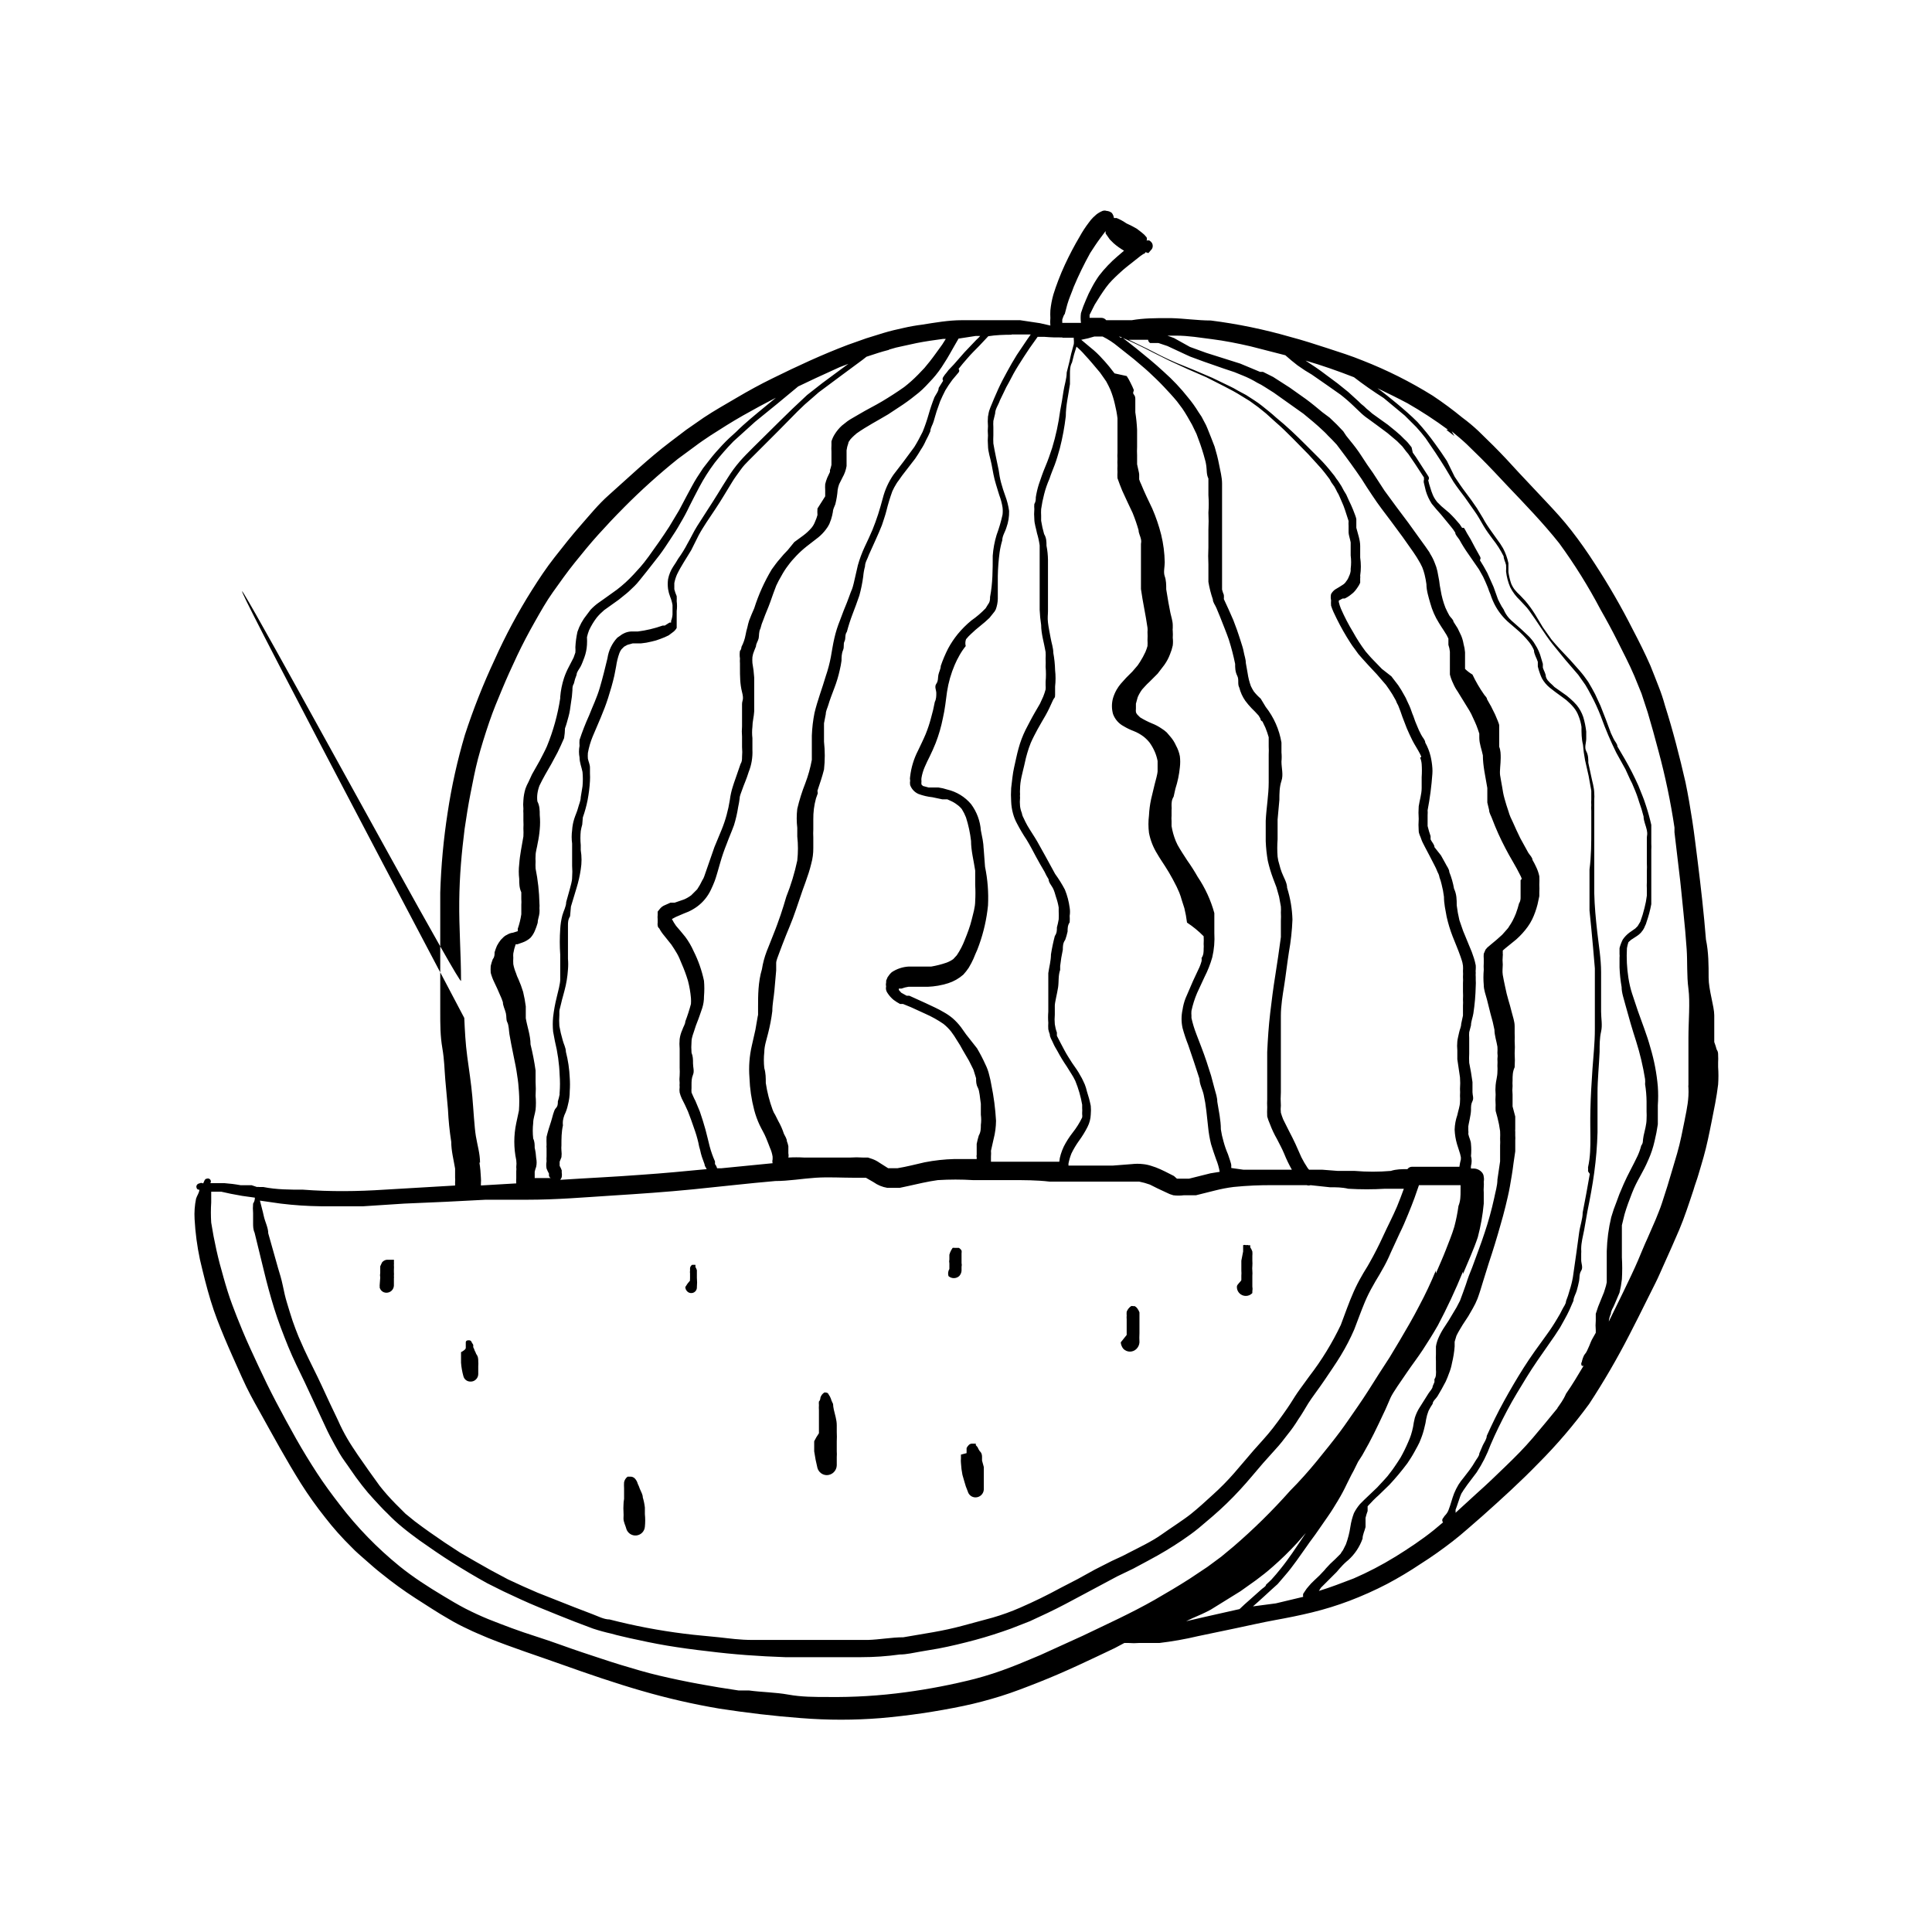 <?xml version="1.0" encoding="UTF-8"?>
<!-- Uploaded to: ICON Repo, www.iconrepo.com, Generator: ICON Repo Mixer Tools -->
<svg fill="#000000" width="800px" height="800px" version="1.1" viewBox="144 144 512 512" xmlns="http://www.w3.org/2000/svg">
 <g>
  <path d="m599.32 426.76v-1.18c0.039-0.656 0.039-1.312 0-1.969 0-0.473 0-0.945-0.395-1.496h0.004c-0.176-0.664-0.387-1.32-0.633-1.965v-7.086c0-2.363-1.492-6.691-1.492-9.996 0-3.305 0-6.691-0.707-10.078-0.551-6.926-1.34-13.855-2.203-20.781-0.473-3.621-0.867-7.164-1.418-10.707-0.551-3.543-1.102-6.848-1.812-10.234-1.574-6.848-3.305-13.617-5.434-20.309-0.457-1.684-1.008-3.34-1.652-4.961-0.707-1.891-1.496-3.777-2.203-5.59-1.418-3.227-2.992-6.375-4.644-9.523-3.035-6.004-6.398-11.84-10.078-17.477-1.969-3.07-4.016-5.984-6.219-8.816-2.203-2.832-4.25-5.039-6.535-7.477l-7.398-7.871c-2.203-2.441-4.41-4.801-6.691-7.086l-4.016-3.938c-1.344-1.266-2.762-2.445-4.25-3.543-2.523-2.07-5.152-4.016-7.871-5.824-5.867-3.656-12.062-6.766-18.5-9.289-3.07-1.258-6.297-2.281-9.445-3.305-3.148-1.023-6.535-2.125-9.84-2.992-6.883-1.984-13.91-3.434-21.02-4.332-3.543 0-7.008-0.551-10.547-0.629h-1.023c-3.148 0-6.219 0-9.367 0.551h-6.769c-0.324-0.406-0.82-0.641-1.34-0.629h-3.07v-0.789l1.34-2.676c0.945-1.574 1.969-3.148 2.992-4.566s2.203-2.519 3.465-3.699c1.258-1.18 2.441-2.125 3.777-3.148l1.891-1.496 0.789-0.551s0.395 0 0.551-0.473l0.781 0.238 0.945-1.102c0.281-0.488 0.281-1.09 0-1.574-0.168-0.25-0.383-0.461-0.629-0.629-0.258-0.086-0.531-0.086-0.789 0 0.109-0.281 0.109-0.59 0-0.867l-0.629-0.711-0.551-0.473-1.418-1.102c-0.891-0.52-1.812-0.992-2.754-1.414-0.812-0.566-1.684-1.043-2.598-1.418h-0.707c-0.066-0.488-0.258-0.949-0.555-1.34-0.398-0.328-0.895-0.523-1.414-0.551-0.332-0.113-0.691-0.113-1.023 0-0.594 0.238-1.148 0.555-1.652 0.945l-0.867 0.789c-0.438 0.434-0.832 0.91-1.18 1.414-0.879 1.148-1.668 2.359-2.363 3.621-1.438 2.426-2.75 4.922-3.938 7.481-0.629 1.34-1.18 2.676-1.73 4.094s-0.945 2.598-1.34 3.856c-0.383 1.367-0.645 2.762-0.785 4.172-0.039 0.684-0.039 1.367 0 2.047-0.074 0.656-0.074 1.316 0 1.969l-2.754-0.629-5.273-0.789h-15.43c-3.543 0-7.008 0.629-10.547 1.18l-0.004 0.004c-1.641 0.203-3.269 0.492-4.879 0.863-1.812 0.395-3.543 0.789-5.352 1.34l-4.566 1.418-4.879 1.73c-6.848 2.598-13.461 5.668-19.996 8.895-3.227 1.574-6.375 3.305-9.445 5.117-3.07 1.812-5.902 3.387-8.738 5.273l-4.644 3.227-4.25 3.227c-2.914 2.203-5.668 4.566-8.422 7.008-2.754 2.441-5.117 4.644-7.871 7.086-2.754 2.441-4.961 5.195-7.32 7.871-2.363 2.676-4.723 5.668-7.008 8.582-2.281 2.914-4.094 5.668-5.984 8.66h-0.004c-3.738 5.926-7.051 12.105-9.918 18.5-3.031 6.469-5.66 13.121-7.871 19.914-1.996 6.734-3.523 13.602-4.566 20.547-1.094 7.035-1.75 14.137-1.969 21.254v10.707 10.156 10.629c0 3.543 0 6.453 0.551 9.684 0.551 3.227 0.551 5.59 0.789 8.422l0.707 7.871v-0.004c0.133 2.875 0.422 5.738 0.867 8.582 0 2.363 0.629 4.723 1.023 7.086v2.441-0.004c0.039 0.367 0.039 0.738 0 1.102v0.945l-18.734 1.102c-7.164 0.473-14.328 0.551-21.57 0-3.465 0-7.008 0-10.547-0.707h-1.105c-0.184-0.035-0.371-0.035-0.551 0l-1.418-0.473h-2.91c-1.434-0.266-2.879-0.449-4.332-0.551h-3.699c0.203-0.285 0.191-0.672-0.027-0.945-0.219-0.273-0.594-0.371-0.918-0.234-0.551 0-0.707 0.789-0.945 1.258-0.316-0.184-0.707-0.184-1.023 0-0.445 0.043-0.789 0.418-0.785 0.867 0 0 0 0.867 0.789 0.789 0 0.789-0.629 1.574-0.867 2.363v-0.004c-0.371 1.785-0.5 3.613-0.395 5.43 0.195 3.602 0.668 7.18 1.418 10.707 0.867 3.699 1.73 7.242 2.832 10.863 1.102 3.621 2.281 6.535 3.621 9.762 1.34 3.227 3.07 7.008 4.644 10.547 1.574 3.543 3.07 6.219 4.801 9.289 3.543 6.375 7.008 12.754 10.863 18.895 1.965 3.102 4.094 6.098 6.379 8.973 2.152 2.781 4.492 5.414 7.004 7.875 1.18 1.258 2.598 2.441 3.938 3.621 1.34 1.18 2.676 2.363 4.094 3.465v-0.004c2.848 2.312 5.816 4.465 8.895 6.457 2.992 1.891 5.902 3.856 8.973 5.59 1.605 0.957 3.262 1.824 4.961 2.598 1.73 0.867 3.543 1.574 5.352 2.363 6.453 2.598 13.066 4.723 19.68 7.086 6.613 2.363 13.934 4.879 21.02 6.926v-0.004c6.777 1.973 13.664 3.551 20.625 4.727 7.164 1.102 14.406 1.969 21.727 2.519v-0.004c6.969 0.555 13.973 0.555 20.941 0 7.379-0.637 14.711-1.715 21.961-3.227 3.387-0.707 6.613-1.574 9.918-2.598 3.305-1.023 6.926-2.441 10.312-3.777 6.769-2.676 13.305-5.824 19.918-8.973l2.519-1.34h1.102c0.941 0.078 1.891 0.078 2.832 0h5.356c3.441-0.406 6.859-1.012 10.234-1.812l10.156-2.125c3.387-0.707 6.769-1.496 10.234-2.125s6.613-1.258 9.84-2.047h-0.004c3.367-0.82 6.68-1.844 9.918-3.07 3.418-1.301 6.758-2.797 10-4.484 3.027-1.609 5.969-3.367 8.816-5.277 2.992-1.891 5.746-3.856 8.5-5.984 2.754-2.125 5.195-4.41 7.871-6.691 5.117-4.566 10.156-9.133 14.879-14.012v0.004c4.883-4.898 9.383-10.164 13.461-15.746 3.863-5.894 7.41-11.992 10.629-18.262 1.652-3.148 3.227-6.375 4.801-9.523l2.125-4.25c0.789-1.574 1.418-3.07 2.125-4.644 1.418-3.148 2.832-6.297 4.172-9.445s2.598-7.008 3.777-10.547c0.395-1.418 0.945-2.754 1.34-4.172 0.395-1.418 0.945-3.07 1.34-4.566 0.867-3.07 1.496-6.219 2.125-9.367 0.629-3.148 1.34-6.535 1.73-9.84v-0.008c0.109-1.543 0.109-3.098 0-4.644zm-158.78-193.65c3.07 1.34 6.062 2.754 9.055 4.328l4.25 2.125 4.961 2.281 4.879 2.125 4.801 2.441c1.574 0.789 3.148 1.652 4.644 2.598l2.047 1.258 2.281 1.652 2.047 1.652 2.519 2.281c1.574 1.34 3.07 2.832 4.566 4.328l4.172 4.25 2.363 2.598v0.008c0.695 0.727 1.355 1.488 1.969 2.285l1.258 1.652 0.473 0.867 0.789 1.102 0.473 0.867-0.004-0.004c0.18 0.41 0.391 0.805 0.633 1.184 0.113 0.293 0.246 0.582 0.391 0.863l0.473 1.102c0.336 0.719 0.625 1.453 0.867 2.207l0.945 2.914v-0.004c-0.035 0.445-0.035 0.895 0 1.34v1.73c0 0.551 0.395 1.73 0.551 2.598v-0.395 3.859c0.156 1.176 0.156 2.367 0 3.543v0.551c-0.074 0.52-0.234 1.027-0.473 1.496-0.156 0.457-0.398 0.887-0.707 1.258-0.23 0.391-0.555 0.715-0.945 0.945l-0.867 0.551-1.18 0.707v0.004c-0.422 0.316-0.77 0.719-1.023 1.18-0.121 0.543-0.121 1.109 0 1.652-0.039 0.473-0.039 0.945 0 1.418 0.176 0.562 0.387 1.113 0.629 1.652l0.867 1.812v-0.004c1.082 2.195 2.289 4.324 3.621 6.379 0.34 0.543 0.707 1.066 1.102 1.574l1.023 1.418 1.102 1.258 1.496 1.652 2.281 2.441 2.441 2.832c0.551 0.789 1.18 1.652 1.652 2.441l0.945 1.652c0.164 0.469 0.375 0.918 0.629 1.34 0.395 1.023 0.789 1.969 1.102 2.992l1.18 3.07c0.473 1.102 0.945 2.125 1.496 3.227s1.418 2.363 2.047 3.621c0.629 1.258 0 0.629 0 0.945h0.004c0.211 0.527 0.344 1.086 0.391 1.652 0.082 1.152 0.082 2.309 0 3.465v2.914c0 1.652-0.551 3.227-0.789 4.879h0.004c-0.078 1.102-0.078 2.203 0 3.305-0.078 1.051-0.078 2.102 0 3.148 0 0.789 0.473 1.496 0.707 2.281 0.234 0.789 1.418 2.832 2.125 4.25l1.18 2.281 0.004 0.004c0.387 0.715 0.73 1.449 1.023 2.207 0.238 0.41 0.398 0.867 0.473 1.336 0.227 0.59 0.414 1.195 0.551 1.812 0.285 1.086 0.496 2.191 0.629 3.305 0 1.812 0.395 3.543 0.707 5.273 0.395 1.77 0.922 3.508 1.574 5.195 0.707 1.812 1.496 3.621 2.125 5.434s0.473 1.574 0.629 2.363l0.004-0.004c0.035 0.473 0.035 0.945 0 1.418 0.035 0.523 0.035 1.051 0 1.574 0.039 0.551 0.039 1.105 0 1.652v2.203 0.004c0.039 0.707 0.039 1.418 0 2.125 0.039 0.551 0.039 1.102 0 1.652v2.598l-0.473 2.203c0 0.789-0.395 1.496-0.551 2.281-0.156 0.789-0.395 1.574-0.473 2.363-0.078 0.785-0.078 1.578 0 2.363v2.363l0.707 4.801c0.078 1.02 0.078 2.047 0 3.07 0.039 0.602 0.039 1.207 0 1.809 0.039 0.523 0.039 1.051 0 1.574 0 1.18-0.473 2.363-0.707 3.543-0.434 1.242-0.672 2.543-0.711 3.859 0.051 1.305 0.262 2.602 0.633 3.856l0.551 1.73c0.203 0.566 0.359 1.145 0.469 1.734v0.551c-0.176 0.645-0.305 1.305-0.391 1.969h-12.598c-0.469 0.012-0.906 0.246-1.18 0.629-1.496 0-2.914 0-4.41 0.473h0.004c-3.172 0.273-6.359 0.273-9.527 0h-4.488l-4.094-0.316h-3.543l-0.395-0.473h0.004c-0.609-0.91-1.16-1.855-1.652-2.832l-1.574-3.543c-0.551-1.18-1.102-2.281-1.73-3.465l-1.496-2.992h-0.004c-0.242-0.59-0.453-1.195-0.629-1.809-0.074-0.629-0.074-1.262 0-1.891-0.078-1.18-0.078-2.363 0-3.543v-4.094-8.344-7.871c0-2.519 0.473-5.434 0.867-7.871 0.395-2.441 0.789-5.902 1.258-8.895 0.516-2.863 0.832-5.758 0.945-8.66-0.082-2.859-0.559-5.695-1.418-8.422 0-1.34-0.867-2.676-1.418-4.094h0.004c-0.258-0.668-0.469-1.352-0.633-2.047-0.23-0.691-0.391-1.402-0.473-2.125-0.117-1.52-0.117-3.047 0-4.566v-5.273l0.473-5.195c0-1.652 0-3.387 0.551-5.039 0.551-1.652 0-3.387 0-5.117 0.082-0.812 0.082-1.629 0-2.441v-2.598c-0.578-3.449-2.012-6.695-4.172-9.445l-1.336-2.207c-0.664-0.57-1.27-1.203-1.812-1.887-0.293-0.457-0.555-0.93-0.785-1.418-0.41-1.121-0.699-2.281-0.867-3.465l-0.473-2.676c0-1.023-0.395-1.969-0.551-2.914-0.156-0.945-0.551-2.047-0.867-3.07s-0.629-1.891-0.945-2.832l-0.941-2.519c-0.789-1.891-1.652-3.699-2.519-5.59 0.031-0.363 0.031-0.734 0-1.102-0.191-0.457-0.352-0.934-0.473-1.414v-1.418-1.418-2.047-2.519-5.117-5.273-4.961-2.519-2.832c0-1.652-0.473-3.387-0.789-5.039-0.316-1.652-0.707-3.148-1.18-4.723l-0.945-2.441-0.945-2.363 0.004 0.004c-0.242-0.625-0.531-1.23-0.867-1.812l-0.707-1.34-0.789-1.18v0.004c-0.82-1.355-1.742-2.644-2.754-3.859-1.945-2.469-4.106-4.762-6.457-6.848-2.363-2.203-4.801-4.172-7.32-6.219l-3.621-2.832h-0.551zm29.758 220.42v-0.789c0-0.316-0.551-1.891-0.867-2.832v-0.004c-0.477-1.098-0.871-2.227-1.18-3.383-0.312-1.059-0.551-2.137-0.711-3.231 0-2.441-0.551-4.879-0.945-7.32 0-1.102-0.395-2.281-0.707-3.387l-0.945-3.543c-0.789-2.519-1.574-4.961-2.519-7.398l-1.418-3.699h0.004c-0.527-1.355-0.949-2.75-1.262-4.172v-0.629c-0.039-0.418-0.039-0.84 0-1.258 0.344-1.621 0.844-3.203 1.496-4.727l1.969-4.25c0.852-1.66 1.535-3.398 2.047-5.195 0.496-2.113 0.68-4.289 0.551-6.453v-2.676-2.598-0.004c-0.938-3.418-2.426-6.66-4.41-9.602-0.844-1.488-1.762-2.934-2.754-4.328-0.867-1.34-1.812-2.754-2.598-4.172l-0.473-1.023v-0.004c-0.512-1.266-0.883-2.586-1.102-3.934v-1.34c-0.039-0.469-0.039-0.945 0-1.414v-1.418c0.039-0.395 0.039-0.789 0-1.184 0-0.789 0-1.574 0.551-2.441l0.473-2.125v0.004c0.598-1.844 0.992-3.742 1.18-5.668 0.117-0.969 0.117-1.945 0-2.914-0.188-0.992-0.531-1.949-1.023-2.832-0.375-0.859-0.879-1.656-1.496-2.363l-0.945-1.102h0.004c-0.414-0.387-0.859-0.727-1.34-1.023-0.832-0.578-1.73-1.055-2.676-1.418-1.062-0.445-2.09-0.973-3.07-1.574l-0.629-0.629c-0.23-0.215-0.395-0.484-0.473-0.789-0.035-0.285-0.035-0.578 0-0.863v-1.34l0.473-1.73c0.316-0.727 0.711-1.41 1.18-2.047l0.789-0.867c0.344-0.387 0.715-0.754 1.102-1.102l2.203-2.203 1.812-2.363h-0.004c0.621-0.875 1.125-1.828 1.496-2.832 0.309-0.738 0.547-1.504 0.711-2.285 0.082-0.68 0.082-1.367 0-2.047 0.039-0.574 0.039-1.156 0-1.73-0.039-0.289-0.039-0.578 0-0.867v-0.707c0-1.102-0.395-2.203-0.629-3.305-0.234-1.102-0.789-4.094-1.102-6.219 0-1.18 0-2.363-0.395-3.465-0.395-1.102 0-2.441 0-3.699-0.043-2.469-0.359-4.926-0.945-7.324-0.598-2.367-1.387-4.684-2.363-6.926-1.023-2.125-2.047-4.25-2.914-6.375h0.004c-0.219-0.434-0.402-0.879-0.555-1.34v-1.34c0-0.395-0.395-1.812-0.551-2.676v-2.363 0.004c-0.039-0.734-0.039-1.473 0-2.207v-4.566 0.004c-0.074-1.559-0.23-3.106-0.473-4.644v-2.125-1.258c0-0.473 0-0.867-0.395-1.34-0.395-0.473 0-0.789 0-1.18l0.004-0.004c-0.258-0.645-0.547-1.273-0.867-1.891-0.293-0.629-0.637-1.23-1.023-1.809l-3.227-0.707-1.418-1.812c-0.551-0.629-1.102-1.34-1.73-1.969-0.977-1.121-2.059-2.148-3.231-3.07l-2.441-2.047 1.812-0.395 1.652-0.473h2.203l0.004 0.004c1.465 0.723 2.84 1.621 4.094 2.676l4.172 3.305c1.34 1.18 2.754 2.281 4.016 3.465 1.258 1.18 2.598 2.441 3.856 3.777 1.258 1.34 2.441 2.598 3.543 3.938l1.418 1.891c0.473 0.707 0.945 1.418 1.34 2.125 0.395 0.707 0.867 1.496 1.258 2.203l1.18 2.441c0.707 1.812 1.34 3.621 1.891 5.512 0.551 1.891 0.551 1.969 0.707 2.992s0 2.203 0.551 3.305v4.41-0.004c0.117 1.547 0.117 3.098 0 4.644 0.078 1.496 0.078 2.992 0 4.488v4.723c-0.078 1.496-0.078 2.992 0 4.488v2.363 2.281c0.262 1.578 0.656 3.129 1.18 4.644 0 0.789 0.629 1.496 0.945 2.281l0.945 2.281c0.789 2.047 1.652 4.094 2.363 6.141h-0.004c0.664 2.098 1.215 4.227 1.656 6.379 0 1.023 0 2.047 0.551 3.148 0.551 1.102 0 2.125 0.551 3.148 0.312 1.238 0.844 2.414 1.574 3.465 0.508 0.688 1.059 1.348 1.652 1.965l0.945 0.945 0.945 1.023 0.473 0.789s0 0.551 0.551 0.789l0.789 1.652-0.004-0.004c0.336 0.824 0.625 1.664 0.867 2.519v2.441c0.039 0.707 0.039 1.418 0 2.125v2.519 4.879c0 3.387-0.629 6.769-0.789 10.156v5.434c0.066 1.742 0.254 3.477 0.551 5.195 0.363 1.605 0.84 3.184 1.418 4.723l0.867 2.281 0.707 2.519 0.473 2.598c0.039 0.523 0.039 1.051 0 1.574 0.043 0.734 0.043 1.473 0 2.203v1.969 2.363c-0.473 3.465-0.945 6.848-1.496 10.234-0.551 3.387-0.945 6.613-1.34 9.918s-0.629 6.848-0.789 10.312v5.195 4.879 2.363h0.004c-0.043 0.734-0.043 1.469 0 2.203-0.043 0.812-0.043 1.629 0 2.441 0.188 0.672 0.426 1.328 0.711 1.969 0.516 1.387 1.148 2.731 1.887 4.012 0.629 1.258 1.34 2.519 1.891 3.856v0.004c0.586 1.461 1.27 2.879 2.047 4.25h-12.832zm-15.195 2.121c-1.574-0.789-3.148-1.652-4.801-2.281l-1.18-0.395c-0.715-0.238-1.457-0.398-2.207-0.473-0.992-0.117-1.996-0.117-2.988 0l-5.117 0.395h-11.652v-0.551c0.18-0.914 0.441-1.812 0.789-2.676 0.562-1.156 1.219-2.262 1.969-3.309 0.859-1.168 1.625-2.402 2.281-3.699 0.527-1.023 0.824-2.152 0.867-3.305 0.07-0.762 0.07-1.523 0-2.285-0.258-1.305-0.602-2.594-1.023-3.856-0.137-0.617-0.32-1.223-0.551-1.812l-0.473-1.023c-0.207-0.461-0.441-0.906-0.711-1.336-0.285-0.543-0.602-1.066-0.945-1.574l-1.258-1.812c-0.707-1.102-1.418-2.203-2.047-3.387-0.629-1.18-1.34-2.519-1.969-3.777v-0.867 0.004c-0.266-0.711-0.449-1.453-0.551-2.207-0.078-0.836-0.078-1.68 0-2.516v-2.441c0-0.789 0.629-3.227 0.867-4.801 0.234-1.574 0-3.07 0.551-4.644v-1.023c0.16-1.457 0.395-2.902 0.707-4.332 0-0.867 0-1.73 0.629-2.598h0.004c0.254-0.719 0.465-1.457 0.629-2.203 0-0.789 0-1.652 0.551-2.441 0.039-0.574 0.039-1.156 0-1.73 0.117-0.703 0.117-1.422 0-2.125-0.215-1.648-0.637-3.262-1.262-4.805-0.762-1.449-1.633-2.844-2.598-4.172l-2.363-4.328-2.363-4.25c-0.867-1.496-1.812-2.832-2.676-4.328l0.004-0.004c-0.348-0.613-0.66-1.242-0.945-1.887-0.238-0.414-0.398-0.867-0.473-1.34-0.238-0.578-0.398-1.188-0.473-1.809-0.078-0.762-0.078-1.523 0-2.285-0.039-0.285-0.039-0.578 0-0.863-0.039-0.473-0.039-0.945 0-1.418 0-2.125 0.629-4.172 1.102-6.219 0.473-2.047 0.473-2.203 0.789-3.227 0.266-0.938 0.582-1.855 0.945-2.758 0.551-1.258 1.18-2.441 1.812-3.621 0.629-1.18 1.418-2.441 2.125-3.699 0.707-1.258 1.258-2.441 1.812-3.699 0.547-1.262 0.703-0.711 0.703-1.734v-2.203c0.16-1.438 0.16-2.891 0-4.328-0.039-1.531-0.195-3.059-0.473-4.566 0-1.34-0.473-2.598-0.707-3.938s-0.551-2.754-0.707-4.094 0-2.047 0-3.07v-3.465-6.926-3.148c-0.016-1.27-0.148-2.531-0.395-3.777 0-1.023 0-2.047-0.629-3.07-0.34-1.164-0.602-2.348-0.789-3.543v-1.34 0.004c-0.035-0.578-0.035-1.156 0-1.734 0.188-1.324 0.449-2.641 0.789-3.934 0.352-1.402 0.828-2.773 1.414-4.094 0.395-1.258 0.945-2.519 1.418-3.777 0.473-1.258 0.945-2.914 1.34-4.328v-0.004c0.715-2.797 1.238-5.637 1.574-8.5 0-2.832 0.707-5.668 1.102-8.5v-2.754c0-0.945 0-1.969 0.551-2.992v-0.004c0.32-1.41 0.715-2.805 1.18-4.172 0.793 0.676 1.531 1.41 2.207 2.203 1.418 1.496 2.676 3.07 4.016 4.644l0.945 1.34 0.707 1.023c0.395 0.707 0.789 1.496 1.102 2.203 0.496 1.223 0.891 2.488 1.18 3.777 0.312 1.246 0.551 2.508 0.707 3.781v2.914 3.148 3.07-0.004c-0.039 0.551-0.039 1.105 0 1.656-0.035 0.574-0.035 1.152 0 1.73-0.035 0.574-0.035 1.156 0 1.73-0.035 0.551-0.035 1.102 0 1.652 0.395 1.102 0.789 2.203 1.258 3.305l1.418 3.07 1.34 2.832v0.004c0.605 1.492 1.133 3.016 1.574 4.566 0 0.789 0.473 1.574 0.629 2.363 0.156 0.789 0 0.945 0 1.34v1.496 2.754 2.363 5.273c0.473 3.465 1.258 6.848 1.73 10.234l0.004-0.004c0.039 0.395 0.039 0.789 0 1.18 0.039 0.711 0.039 1.418 0 2.125 0.035 0.527 0.035 1.051 0 1.578-0.148 0.535-0.332 1.059-0.551 1.574-0.414 0.895-0.887 1.766-1.418 2.598l-0.629 0.945-1.418 1.652-1.652 1.652-1.418 1.574c-0.41 0.492-0.781 1.02-1.102 1.574-0.395 0.699-0.711 1.438-0.945 2.203-0.391 1.391-0.391 2.863 0 4.25 0.512 1.391 1.523 2.543 2.836 3.231 0.824 0.496 1.691 0.918 2.598 1.258 0.957 0.371 1.855 0.875 2.676 1.496 0.582 0.465 1.109 0.992 1.574 1.574 0.562 0.785 1.039 1.629 1.418 2.519 0.316 0.758 0.555 1.551 0.707 2.359v1.34 1.418c0 0.473-0.473 2.363-0.789 3.465l-0.945 3.938 0.004-0.004c-0.301 1.398-0.484 2.82-0.555 4.25-0.191 1.543-0.191 3.106 0 4.644 0.383 1.984 1.133 3.879 2.207 5.59 0.629 1.102 1.34 2.125 2.047 3.227 0.707 1.102 1.418 2.281 2.047 3.465l1.023 1.969 0.707 1.574c0.246 0.617 0.457 1.25 0.629 1.891l0.707 2.203h0.004c0.312 1.27 0.547 2.559 0.707 3.856 1.594 1.047 3.074 2.262 4.41 3.621 0.039 0.684 0.039 1.367 0 2.047 0.035 0.422 0.035 0.844 0 1.262 0 0.789 0 1.652-0.551 2.441h-0.004c0.047 0.285 0.047 0.578 0 0.863-0.148 0.539-0.332 1.062-0.551 1.574-0.551 1.258-1.18 2.441-1.73 3.699-0.551 1.258-1.34 3.07-1.969 4.566-0.371 0.965-0.637 1.969-0.785 2.992-0.355 1.609-0.355 3.273 0 4.879 0.414 1.523 0.914 3.023 1.496 4.488 1.023 2.992 2.047 5.984 2.992 8.973 0 1.418 0.789 2.754 1.102 4.172 0.316 1.418 0.551 2.832 0.707 4.25l0.473 4.328v0.004c0.148 1.539 0.41 3.066 0.785 4.566 0.395 1.34 0.867 2.676 1.34 4.016 0.434 1.062 0.75 2.172 0.945 3.305l-2.441 0.395-5.668 1.418h-3.227zm-28.969-228.29 0.707-2.676c0.473-1.652 1.18-3.148 1.73-4.723h0.004c1.281-3.039 2.727-6.008 4.328-8.895 0.867-1.34 1.73-2.676 2.676-3.938l1.418-1.891v0.629l1.102 1.578 1.023 1.023c0.855 0.742 1.777 1.402 2.758 1.969l-1.652 1.418-0.004-0.004c-1.828 1.555-3.488 3.297-4.957 5.195-0.73 1.031-1.387 2.109-1.969 3.231-0.562 1.016-1.062 2.07-1.496 3.148-0.516 1.152-0.961 2.336-1.336 3.543-0.117 0.859-0.117 1.734 0 2.598h-4.957v-0.867h-0.004c0.156-0.484 0.34-0.957 0.551-1.418zm-0.551 6.141h2.992c-0.055 0.152-0.055 0.32 0 0.473 0.035 0.395 0.035 0.789 0 1.184l-0.707 2.598-0.473 2.125-0.707 2.832c0 1.652-0.629 3.387-0.867 5.039-0.234 1.652-0.551 3.465-0.867 5.117-0.438 3.332-1.148 6.625-2.125 9.84-0.551 1.652-1.102 3.305-1.812 4.961-0.707 1.652-1.18 3.148-1.73 4.723-0.344 1.105-0.609 2.238-0.789 3.383 0 0.551 0 1.18-0.395 1.812h0.004c-0.043 0.445-0.043 0.891 0 1.336-0.078 0.863-0.078 1.734 0 2.598 0 1.258 0.473 2.519 0.707 3.777v0.004c0.32 1.055 0.555 2.133 0.707 3.227v3.148 3.699 6.848 3.387c0.055 1.344 0.188 2.684 0.395 4.016 0 2.363 0.789 4.801 1.18 7.164 0.039 0.574 0.039 1.152 0 1.73 0.039 0.734 0.039 1.469 0 2.203 0.121 1.309 0.121 2.629 0 3.938v0.945c0.035 0.363 0.035 0.734 0 1.102-0.172 0.641-0.383 1.27-0.629 1.887l-0.867 1.891-1.418 2.441c-0.867 1.496-1.652 3.07-2.441 4.566h0.004c-0.754 1.539-1.359 3.148-1.809 4.801-0.473 1.652-0.789 3.387-1.18 5.039-0.395 1.652-0.551 3.699-0.789 5.512v-0.004c-0.078 1.18-0.078 2.363 0 3.543 0.035 1.066 0.195 2.121 0.473 3.148 0.25 0.961 0.621 1.887 1.102 2.758 0.762 1.461 1.605 2.879 2.519 4.25 0.867 1.418 1.652 2.914 2.441 4.41s1.496 2.676 2.281 4.016v-0.004c0.32 0.707 0.688 1.391 1.102 2.047 0 0.789 0.707 1.574 1.102 2.281s0.629 1.652 0.867 2.441c0.316 0.895 0.555 1.816 0.707 2.758v1.023c0.039 0.707 0.039 1.414 0 2.125-0.117 0.715-0.277 1.426-0.473 2.125 0 0.789 0 1.496-0.551 2.281-0.422 1.609-0.766 3.238-1.023 4.883 0 1.652-0.473 3.305-0.707 4.961v2.519 2.754 4.961-0.004c-0.082 0.969-0.082 1.945 0 2.914-0.039 0.574-0.039 1.152 0 1.73 0.094 0.457 0.227 0.902 0.395 1.34 0 0.789 0.551 1.496 0.867 2.281 0.316 0.789 0.789 1.496 1.18 2.203 0.734 1.383 1.551 2.723 2.438 4.016l1.18 1.891h0.004c0.414 0.629 0.781 1.285 1.102 1.969 0.828 2.027 1.438 4.137 1.809 6.297v0.945c0.035 0.363 0.035 0.734 0 1.102v0.473c0.047 0.285 0.047 0.578 0 0.863-0.688 1.43-1.531 2.773-2.519 4.016-0.902 1.156-1.695 2.394-2.359 3.699-0.312 0.664-0.574 1.348-0.789 2.047-0.207 0.641-0.336 1.301-0.395 1.969h-18.109v-0.867-0.629h0.004c0.039-0.473 0.039-0.945 0-1.418l0.707-3.148h0.004c0.402-1.566 0.613-3.18 0.629-4.801-0.184-3.227-0.602-6.438-1.258-9.605-0.141-0.848-0.324-1.688-0.551-2.516-0.227-0.984-0.57-1.938-1.023-2.836-0.656-1.457-1.395-2.875-2.207-4.25l-2.91-3.699-1.34-1.891c-0.652-0.859-1.391-1.652-2.203-2.363-0.711-0.594-1.477-1.121-2.285-1.574-1.574-0.945-3.227-1.652-4.879-2.441l-4.328-1.965h-0.711l-1.418-0.789-0.629-0.707c-0.031-0.129-0.031-0.266 0-0.395h0.711c0.582-0.227 1.188-0.387 1.809-0.473h5.117c1.844-0.07 3.672-0.387 5.43-0.945 1.484-0.477 2.848-1.254 4.016-2.281 0.516-0.566 0.992-1.172 1.418-1.809l0.707-1.258v-0.004c0.391-0.738 0.73-1.5 1.023-2.281 0.391-0.82 0.73-1.66 1.023-2.519 1.215-3.379 2.008-6.898 2.363-10.469 0.172-3.434-0.094-6.871-0.789-10.234l-0.391-5.195v0.395c0-1.574-0.395-3.227-0.707-4.801l-0.004-0.004c-0.184-2.535-1.082-4.965-2.598-7.004-1.629-1.934-3.836-3.285-6.297-3.859-0.77-0.258-1.559-0.441-2.363-0.551h-2.598l-1.496-0.395-0.395-0.395 0.004 0.004c-0.035-0.289-0.035-0.582 0-0.867-0.039-0.289-0.039-0.578 0-0.867 0.168-1.004 0.457-1.98 0.863-2.91 0.395-0.945 0.867-1.891 1.34-2.832 0.473-0.945 1.102-2.363 1.574-3.543v-0.004c0.82-2.117 1.453-4.305 1.891-6.531 0.551-2.363 0.789-4.723 1.102-7.008 0.375-2.465 1.062-4.871 2.047-7.164 0.371-0.863 0.793-1.703 1.258-2.519 0.48-0.859 1.031-1.676 1.652-2.438-0.156-0.602-0.129-1.23 0.082-1.812 0.402-0.508 0.852-0.984 1.336-1.418 0.777-0.75 1.594-1.457 2.441-2.125 0.848-0.664 1.664-1.375 2.441-2.125l0.945-1.18h-0.004c0.289-0.305 0.527-0.648 0.711-1.023 0.34-0.906 0.527-1.867 0.551-2.836v-6.062 0.004c0.039-2.082 0.199-4.16 0.473-6.219 0.152-1.094 0.387-2.172 0.707-3.231 0-1.18 0.789-2.281 1.102-3.387v0.004c0.512-1.414 0.75-2.91 0.711-4.41-0.195-1.371-0.535-2.719-1.023-4.016-0.395-1.102-0.789-2.281-1.102-3.465-0.316-1.18-0.473-2.203-0.629-3.305-0.473-2.363-1.023-4.723-1.418-7.086v0.004c-0.039-0.734-0.039-1.473 0-2.207v-1.023-1.102c-0.039-0.551-0.039-1.102 0-1.652l0.473-1.969c0-1.18 0.867-2.281 1.258-3.465l1.102-2.281c0.371-0.836 0.793-1.652 1.262-2.441 0.789-1.574 1.652-3.148 2.598-4.644 0.945-1.496 1.891-2.992 2.914-4.488l2.125-2.992h1.891l-0.004 0.004c1.543 0.133 3.094 0.184 4.644 0.156zm-37.078 118.08m23.617-118.95h5.039l-0.945 1.34-2.754 4.094c-0.945 1.523-1.812 3.019-2.598 4.488-0.867 1.574-1.652 3.07-2.363 4.644-0.707 1.574-1.418 3.227-2.047 4.801-0.629 1.574-0.395 1.574-0.629 2.363v-0.004c-0.078 0.863-0.078 1.734 0 2.598-0.078 0.809-0.078 1.629 0 2.438-0.078 0.891-0.078 1.789 0 2.68 0 1.652 0.629 3.305 0.945 4.961 0.316 1.652 0.629 3.621 1.18 5.352s0.551 1.891 0.867 2.832c0.398 1.043 0.688 2.125 0.863 3.227 0.082 0.656 0.082 1.316 0 1.969-0.402 1.816-0.93 3.606-1.574 5.356-0.543 1.793-0.887 3.641-1.023 5.508 0 3.621 0 7.32-0.707 10.941 0 0.629 0 1.258-0.551 1.969l-0.629 1.023c-1.148 1.199-2.414 2.281-3.781 3.227-1.32 1.086-2.535 2.301-3.621 3.621-0.953 1.18-1.797 2.445-2.519 3.781-0.766 1.496-1.426 3.051-1.965 4.644 0 0.789-0.473 1.574-0.629 2.363-0.156 0.789 0 1.574-0.551 2.363-0.551 0.789 0 1.652 0 2.441 0 0.789 0 1.574-0.395 2.363v-0.008c-0.27 1.461-0.609 2.906-1.023 4.332-0.379 1.445-0.852 2.863-1.418 4.25-0.629 1.496-1.34 2.914-2.047 4.41v-0.004c-1.082 2.117-1.773 4.41-2.047 6.769-0.078 0.363-0.078 0.742 0 1.105-0.07 0.387-0.07 0.789 0 1.18 0.379 1.055 1.176 1.91 2.203 2.359 1.191 0.445 2.438 0.738 3.699 0.867l2.598 0.551h1.34l0.867 0.395c0.617 0.266 1.199 0.609 1.73 1.023 0.477 0.328 0.898 0.727 1.258 1.18 0.441 0.699 0.809 1.438 1.105 2.203 0.648 2.027 1.098 4.109 1.336 6.219 0 2.598 0.707 5.195 1.102 7.871v3.856 0.004c0.082 1.391 0.082 2.785 0 4.172 0 1.73-0.551 3.387-0.945 5.039-0.395 1.652-1.102 3.543-1.812 5.273h0.004c-0.551 1.441-1.262 2.816-2.125 4.094l-0.945 1.023c-0.559 0.395-1.168 0.711-1.809 0.945-1.309 0.453-2.652 0.793-4.016 1.023h-5.984c-1.602 0.09-3.152 0.605-4.484 1.496-0.43 0.391-0.801 0.844-1.105 1.336l-0.395 0.945h0.004c0.035 0.156 0.035 0.316 0 0.473-0.078 0.336-0.078 0.688 0 1.023-0.074 0.312-0.074 0.633 0 0.945 0.09 0.344 0.254 0.664 0.473 0.945 0.414 0.617 0.918 1.176 1.492 1.652 0.547 0.414 1.129 0.781 1.734 1.102h0.789l2.125 0.867 3.777 1.73c1.68 0.738 3.289 1.633 4.801 2.676 0.758 0.602 1.445 1.289 2.047 2.047 0.57 0.758 1.094 1.547 1.574 2.363 0.543 0.812 1.043 1.652 1.496 2.519l1.652 2.832 1.18 2.363 0.707 2.281c0 0.867 0 1.652 0.473 2.519 0.473 0.867 0.551 2.832 0.789 4.25v2.914c0.121 0.887 0.121 1.789 0 2.676 0 0.945 0 1.891-0.551 2.832v0.004c-0.219 0.723-0.402 1.461-0.551 2.203v2.914c-0.078 0.199-0.078 0.426 0 0.629v0.473h-5.902c-2.644 0.066-5.277 0.355-7.875 0.863-2.441 0.551-4.801 1.18-7.242 1.574h-2.441l-2.363-1.496h0.004c-0.559-0.391-1.168-0.707-1.809-0.941l-1.18-0.395h-1.34c-1.129-0.078-2.258-0.078-3.387 0h-1.574-10.629 0.004c-1.391-0.082-2.785-0.082-4.176 0 0.082-0.363 0.082-0.738 0-1.102v-0.629-1.258-0.004c-0.082-0.457-0.215-0.906-0.391-1.336 0-0.629-0.473-1.34-0.789-1.969-0.383-1.176-0.883-2.312-1.496-3.387l-0.789-1.574h0.004c-0.297-0.438-0.535-0.914-0.711-1.418-0.84-2.293-1.449-4.668-1.809-7.082 0-1.34 0-2.598-0.395-3.938-0.156-1.414-0.156-2.84 0-4.25 0-1.652 0.629-3.387 1.023-5.039 0.488-1.918 0.859-3.863 1.102-5.824 0-1.812 0.395-3.621 0.551-5.434l0.473-5.352v-1.969c0-0.629 0.473-1.73 0.789-2.598 0.316-0.867 1.18-3.148 1.812-4.723 0.629-1.574 1.258-2.992 1.812-4.488 0.551-1.496 1.18-3.305 1.73-4.961 1.023-3.227 2.363-6.219 3.148-9.523h-0.004c0.383-1.355 0.566-2.762 0.551-4.172v-2.832c-0.039-0.711-0.039-1.418 0-2.125v-2.602c-0.027-1.887 0.211-3.766 0.711-5.586l0.473-1.34-0.082-0.707c0.629-1.891 1.258-3.699 1.73-5.59h0.004c0.273-2.461 0.273-4.941 0-7.398v-2.598-2.281l0.473-2.441c0-0.867 0.473-1.652 0.707-2.519 0.234-0.867 1.023-2.992 1.574-4.41 0.59-1.535 1.066-3.117 1.418-4.723 0.203-0.832 0.359-1.672 0.473-2.519 0-0.867 0-1.812 0.395-2.754 0.395-0.945 0-1.574 0.395-2.363 0.395-0.789 0-1.652 0.629-2.519 0.414-1.574 0.914-3.125 1.492-4.644 0.629-1.652 1.258-3.305 1.812-4.961v0.004c0.453-1.656 0.797-3.34 1.023-5.039 0.074-0.906 0.23-1.801 0.473-2.676 0-1.102 0.707-2.047 1.023-3.07 1.18-2.676 2.441-5.273 3.465-7.871 0.395-1.258 0.867-2.519 1.18-3.777v-0.004c0.43-1.758 0.957-3.492 1.574-5.195 0.32-0.707 0.688-1.391 1.102-2.047 0.164-0.273 0.348-0.539 0.551-0.785l0.945-1.34 3.465-4.488c0.551-0.789 1.023-1.574 1.496-2.363l-0.004 0.004c0.523-0.77 0.973-1.586 1.34-2.441 0.434-0.793 0.828-1.609 1.18-2.441 0-0.867 0.629-1.73 0.867-2.598 0.234-0.867 0.551-1.812 0.789-2.676l0.945-2.676c0.395-0.945 0.867-1.891 1.34-2.832l-0.004-0.004c0.574-0.977 1.207-1.926 1.891-2.832l1.652-1.969c0.238-0.27 0.238-0.676 0-0.945 0.734-0.945 1.523-1.891 2.363-2.832 0.945-1.102 2.047-2.203 3.07-3.227l2.441-2.598c1.965-0.316 4.168-0.395 6.137-0.395zm-9.523 0.395h1.18v-0.004c-0.348 0.387-0.715 0.758-1.102 1.105l-3.07 3.227-2.832 3.227-1.418 1.496-0.473 0.629c-0.355 0.387-0.672 0.809-0.945 1.262-0.188 0.285-0.188 0.656 0 0.941l-1.18 1.891c0 0.867-0.707 1.652-1.102 2.441h-0.004c-0.605 1.52-1.129 3.07-1.574 4.644-0.441 1.547-0.965 3.074-1.574 4.566-0.707 1.418-1.418 2.754-2.203 4.016l-2.914 3.938-2.598 3.387v-0.004c-1.301 1.887-2.262 3.992-2.832 6.219-0.395 1.418-0.789 2.914-1.258 4.328-0.473 1.418-0.945 2.754-1.496 4.094-0.629 1.496-1.34 2.992-2.047 4.488-0.734 1.574-1.34 3.207-1.812 4.879-0.395 1.574-0.707 3.227-1.102 4.801-0.395 1.574-0.473 1.574-0.789 2.363s-0.629 1.812-1.023 2.754c-0.395 0.945-1.258 3.07-1.812 4.644h0.004c-0.629 1.531-1.129 3.109-1.496 4.723-0.395 1.652-0.629 3.305-0.945 5.039-0.324 1.711-0.773 3.394-1.336 5.039-0.945 3.227-2.203 6.453-2.992 9.762-0.391 1.973-0.629 3.973-0.707 5.981v6.453 0.004c-0.387 2.121-0.965 4.203-1.734 6.219-0.871 2.199-1.582 4.465-2.125 6.769-0.199 1.672-0.199 3.363 0 5.039v2.281c0.234 2.121 0.234 4.258 0 6.379-0.695 3.277-1.668 6.488-2.914 9.602-0.473 1.574-0.945 3.227-1.496 4.801s-1.18 3.387-1.891 5.117c-0.707 1.73-1.18 3.07-1.812 4.566h0.004c-0.582 1.527-1.008 3.109-1.258 4.723-1.023 3.387-1.023 7.008-1.023 9.918v2.519c-0.035-0.152-0.035-0.316 0-0.473l-0.707 4.094-0.945 4.172c-0.645 2.785-0.855 5.652-0.629 8.504 0.102 2.898 0.523 5.773 1.258 8.582 0.355 1.348 0.828 2.668 1.418 3.934 0.551 1.18 1.258 2.281 1.73 3.465 0.473 1.18 0.707 1.73 1.023 2.598 0.344 0.75 0.582 1.547 0.707 2.359-0.008 0.184-0.008 0.371 0 0.555v0.551-0.395c-0.09 0.336-0.09 0.688 0 1.023l-13.617 1.34h-1.102v-0.004c-0.102-0.402-0.293-0.777-0.551-1.102v-0.707c-0.578-1.301-1.051-2.641-1.418-4.016-0.395-1.496-0.707-2.992-1.102-4.41-0.395-1.418-0.945-3.227-1.496-4.801l-1.18-2.832c-0.395-0.707-0.707-1.496-1.023-2.203-0.035-0.395-0.035-0.789 0-1.184v-0.863c0-0.867 0-1.73 0.395-2.676s0-1.969 0-2.992c0-1.023 0-1.891-0.395-2.832v-0.004c-0.078-0.969-0.078-1.941 0-2.914 0-1.18 0.551-2.281 0.867-3.387 0.316-1.102 0.867-2.281 1.258-3.465l0.707-2.047v0.004c0.324-1.016 0.484-2.078 0.473-3.148 0.117-1.363 0.117-2.731 0-4.094-0.574-2.731-1.5-5.379-2.754-7.871-0.594-1.336-1.332-2.606-2.203-3.777-0.789-1.023-1.652-1.969-2.441-2.914-0.414-0.574-0.781-1.18-1.102-1.809l1.023-0.551 2.203-0.945 1.18-0.473c0.805-0.371 1.57-0.82 2.285-1.34 1.551-1.145 2.797-2.66 3.621-4.406 0.395-0.789 0.707-1.574 1.023-2.363s1.023-3.305 1.496-4.961c0.465-1.625 1.02-3.231 1.652-4.801 0.629-1.73 1.34-3.305 1.969-5.039 0.484-1.57 0.855-3.176 1.102-4.801 0.168-0.754 0.301-1.516 0.395-2.281 0-0.707 0.395-1.496 0.629-2.203 0.234-0.707 0.551-1.496 0.867-2.281 0.316-0.789 0.629-1.652 0.867-2.441l-0.004-0.004c0.773-1.895 1.121-3.938 1.023-5.981v-3.07c-0.117-0.996-0.117-2 0-2.992 0-1.34 0.395-2.676 0.473-4.094v-2.598-2.203-4.172c-0.078-1.297-0.238-2.582-0.473-3.859-0.039-0.523-0.039-1.051 0-1.574 0.086-0.57 0.242-1.125 0.473-1.652l0.473-1.18c0-0.707 0.551-1.418 0.707-2.125s0-1.73 0.473-2.598c0.191-0.812 0.457-1.602 0.789-2.363 0.551-1.574 1.258-3.07 1.812-4.644 0.551-1.574 1.023-2.914 1.574-4.328h-0.004c0.426-0.918 0.898-1.812 1.418-2.68 0.504-0.938 1.082-1.832 1.73-2.676 0.672-0.918 1.41-1.785 2.207-2.598 0.836-0.871 1.73-1.688 2.676-2.441l3.148-2.441v0.004c0.734-0.605 1.395-1.289 1.969-2.047 0.367-0.461 0.688-0.965 0.945-1.496l0.473-1.258-0.004-0.004c0.207-0.641 0.363-1.301 0.473-1.965 0-0.629 0.395-1.34 0.629-1.969h0.004c0.324-1.266 0.535-2.555 0.629-3.859 0.082-0.508 0.215-1.008 0.395-1.496l0.867-1.73h-0.004c0.551-0.945 0.926-1.988 1.102-3.07v-4.172c0.082-0.645 0.242-1.281 0.473-1.891 0-0.395 0.395-0.707 0.551-1.023 0.348-0.387 0.715-0.754 1.102-1.102l0.551-0.473c2.676-1.891 5.59-3.387 8.344-5.039l3.938-2.598c1.496-1.023 2.832-2.047 4.172-3.148 1.34-1.102 2.441-2.363 3.621-3.621v0.004c1.184-1.316 2.234-2.742 3.148-4.254 0.945-1.418 1.73-2.914 2.598-4.41 0.867-1.496 0.789-1.34 1.18-2.047zm-22.984 3.621-0.004-0.004c1.215-0.387 2.449-0.703 3.699-0.941l3.621-0.789c2.363-0.473 4.723-0.789 7.008-1.102h0.707l-0.945 1.496c-1.102 1.496-2.125 2.992-3.305 4.488l-1.418 1.73-1.73 1.812v-0.004c-1.133 1.16-2.344 2.238-3.621 3.231-1.891 1.34-3.856 2.598-5.824 3.777-1.969 1.18-4.094 2.203-6.062 3.387-1.969 1.18-2.125 1.18-3.148 1.891l-1.496 1.18v-0.004c-0.73 0.672-1.367 1.441-1.891 2.285-0.371 0.59-0.66 1.223-0.863 1.891v1.023-0.004c-0.039 0.578-0.039 1.156 0 1.734v3.465c-0.098 0.48-0.227 0.953-0.395 1.414v0.473l-0.707 1.496h-0.004c-0.23 0.562-0.414 1.141-0.551 1.73-0.039 0.527-0.039 1.051 0 1.578v1.652l-2.047 3.227c-0.043 0.578-0.043 1.156 0 1.73-0.16 0.594-0.371 1.176-0.629 1.734-0.219 0.598-0.539 1.156-0.945 1.652-0.656 0.762-1.395 1.449-2.203 2.047l-2.363 1.73-1.73 2.125c-0.75 0.75-1.457 1.539-2.125 2.363-0.789 0.867-1.418 1.812-2.125 2.754-1.945 3.246-3.504 6.707-4.644 10.312-0.473 1.102-0.945 2.125-1.34 3.227-0.191 0.594-0.348 1.199-0.473 1.812-0.191 0.645-0.352 1.305-0.469 1.969-0.203 1.125-0.574 2.215-1.105 3.227 0 0 0 0.707-0.395 1.023h0.004c-0.109 0.676-0.109 1.367 0 2.047-0.039 0.445-0.039 0.895 0 1.336v1.102c0 2.203 0 4.328 0.551 6.453s0 2.125 0 3.227v3.465 2.363 0.004c-0.078 0.914-0.078 1.836 0 2.754v2.754c0.078 0.891 0.078 1.789 0 2.676 0 0.629 0 1.18-0.395 1.812l-0.707 2.047c-0.395 1.258-0.945 2.598-1.34 3.938-0.375 1.152-0.637 2.336-0.789 3.539-0.211 1.355-0.5 2.695-0.863 4.016-0.363 1.34-0.812 2.652-1.34 3.938l-1.891 4.566c-0.473 1.258-0.867 2.598-1.34 3.856-0.473 1.258-0.867 2.598-1.34 3.856l0.004 0.004c-0.133 0.387-0.32 0.758-0.551 1.102-0.379 0.82-0.828 1.609-1.336 2.359l-1.574 1.574c-0.586 0.441-1.219 0.812-1.891 1.102l-2.519 0.867h-1.102l-1.418 0.629c-0.52 0.195-0.98 0.52-1.336 0.945l-0.629 0.789v0.945h-0.004c-0.039 0.34-0.039 0.684 0 1.023v1.023c-0.043 0.207-0.043 0.422 0 0.629 0 0 0 0.551 0.395 0.789v-0.004c0.375 0.703 0.82 1.363 1.34 1.969l1.891 2.363c0.551 0.789 1.023 1.574 1.496 2.363 0.473 0.789 0.867 1.812 1.258 2.754 0.645 1.457 1.195 2.957 1.652 4.484 0.391 1.5 0.652 3.027 0.789 4.566 0.039 0.523 0.039 1.051 0 1.574-0.418 1.574-0.918 3.125-1.496 4.644 0 0.707-0.551 1.418-0.789 2.203-0.352 0.777-0.594 1.598-0.707 2.441-0.078 0.863-0.078 1.734 0 2.598v2.598 2.441c0.039 0.68 0.039 1.363 0 2.047-0.078 0.652-0.078 1.312 0 1.969-0.039 0.363-0.039 0.734 0 1.102-0.074 0.469-0.074 0.945 0 1.418 0.137 0.539 0.32 1.066 0.551 1.574l0.867 1.73 0.789 1.73c0.551 1.418 1.102 2.914 1.574 4.328l-0.004 0.004c0.477 1.285 0.871 2.598 1.18 3.934 0.113 0.668 0.27 1.324 0.473 1.969 0.121 0.613 0.281 1.219 0.473 1.812l0.707 1.969c0 0.473 0.395 0.867 0.551 1.258-5.746 0.551-11.492 1.102-17.32 1.496-7.164 0.551-14.328 0.867-21.492 1.34l0.004-0.004c0.164-0.219 0.293-0.457 0.395-0.707 0.074-0.418 0.074-0.844 0-1.258v-0.555c-0.148-0.406-0.336-0.801-0.551-1.18v-0.629-0.473l0.473-1.18c0.078-0.602 0.078-1.211 0-1.812-0.039-0.445-0.039-0.891 0-1.336 0-1.73 0-3.543 0.395-5.273v-0.004c-0.047-0.418-0.047-0.84 0-1.258 0.082-0.508 0.215-1.012 0.395-1.496 0.43-0.875 0.746-1.801 0.941-2.754 0.312-1.184 0.473-2.398 0.473-3.621 0.082-1.152 0.082-2.312 0-3.465-0.098-2.34-0.441-4.66-1.023-6.926 0-1.102-0.629-2.125-0.867-3.148h0.004c-0.363-1.215-0.652-2.453-0.867-3.703-0.078-0.969-0.078-1.941 0-2.91v-1.023c0-0.316 0.395-1.574 0.551-2.363 0.156-0.789 0.551-1.969 0.789-2.992 0.504-1.852 0.82-3.75 0.941-5.668 0.082-0.941 0.082-1.891 0-2.832v-2.992-5.824c0-0.789 0-1.574 0.551-2.441l0.238-2.598c0.473-1.652 1.023-3.305 1.496-4.961v0.004c0.488-1.598 0.855-3.231 1.102-4.883 0.277-1.695 0.277-3.422 0-5.117v-1.34 0.004c-0.121-1.23-0.121-2.473 0-3.703 0.094-0.582 0.227-1.16 0.395-1.73l0.156-1.891c0.527-1.488 0.949-3.016 1.258-4.562 0.324-1.691 0.535-3.402 0.633-5.117 0.039-0.656 0.039-1.312 0-1.969v-1.574c0-0.789-0.395-1.574-0.551-2.363-0.039-0.496-0.039-0.996 0-1.496 0.262-1.484 0.684-2.934 1.258-4.328 1.418-3.387 2.992-6.769 4.094-10.234 0.629-1.969 1.18-3.856 1.652-5.902l0.473-2.441c0.168-1.207 0.457-2.394 0.867-3.543 0.137-0.363 0.32-0.707 0.551-1.023l0.707-0.707 0.867-0.473 1.418-0.395h2.203c0.93-0.082 1.852-0.238 2.754-0.473 0.809-0.164 1.598-0.398 2.363-0.707 0.754-0.27 1.488-0.582 2.203-0.945l1.258-0.945h0.004c0.348-0.281 0.645-0.629 0.863-1.023v-1.18-0.945-2.363 0.004c0.117-0.863 0.117-1.738 0-2.602 0.027-0.445 0.027-0.891 0-1.336-0.258-0.586-0.469-1.191-0.629-1.812v-1.652c0.152-0.785 0.391-1.551 0.707-2.281 1.102-2.281 2.519-4.328 3.777-6.453l1.969-3.938c0.629-1.18 1.34-2.281 2.047-3.387 1.574-2.363 3.148-4.644 4.566-7.008l2.203-3.621c0.707-1.18 1.496-2.203 2.281-3.305 0.789-1.102 1.418-1.73 2.203-2.519l7.793-7.793 5.117-5.195c0.867-0.789 1.652-1.652 2.519-2.363 0.867-0.707 2.047-1.812 3.07-2.676l6.453-4.801 3.621-2.676 1.496-1.102 1.102-0.867c2.133-0.707 4.019-1.34 5.91-1.809zm-58.336 72.5m45.266-67.855 2.281-0.867-2.992 2.203-3.938 2.914-4.016 3.148-3.938 3.699-3.305 3.227-7.164 7.086c-1.18 1.18-2.363 2.363-3.465 3.621h0.008c-1.133 1.309-2.156 2.703-3.07 4.172-0.945 1.418-1.812 2.914-2.754 4.41-0.945 1.496-1.812 2.914-2.754 4.328l-2.676 4.172c-0.945 1.496-1.652 3.07-2.519 4.566h-0.004c-0.734 1.426-1.578 2.793-2.519 4.094-0.395 0.707-0.867 1.418-1.34 2.125-0.652 1.008-1.105 2.129-1.336 3.305-0.117 0.863-0.117 1.738 0 2.598 0.109 0.699 0.293 1.387 0.551 2.047 0.293 0.711 0.504 1.449 0.629 2.203v2.519c-0.047 0.594-0.18 1.18-0.395 1.734 0.043 0.125 0.043 0.266 0 0.391h-0.395l-1.258 0.789h-0.551c-2.141 0.762-4.359 1.289-6.613 1.574h-1.812 0.004c-0.629 0.035-1.246 0.195-1.812 0.473-0.367 0.164-0.711 0.375-1.023 0.629l-0.789 0.551h0.004c-1.398 1.504-2.309 3.398-2.598 5.434-0.629 2.598-1.258 5.195-2.047 7.871-0.789 2.676-1.891 4.879-2.832 7.32h-0.004c-0.953 2.106-1.793 4.262-2.519 6.457-0.043 0.523-0.043 1.051 0 1.574-0.199 1.012-0.199 2.055 0 3.07 0 1.34 0.551 2.598 0.789 3.856 0.117 1.258 0.117 2.523 0 3.777l-0.473 2.914c0 0.945-0.473 1.891-0.707 2.832-0.234 0.945-0.707 1.891-1.023 2.914-0.305 0.973-0.492 1.977-0.551 2.992-0.16 1.176-0.16 2.367 0 3.543v3.148 2.754c0.078 1.023 0.078 2.051 0 3.07 0 1.102-0.395 2.125-0.629 3.148l-0.945 3.387c0 1.18-0.707 2.363-1.023 3.543-0.305 1.184-0.492 2.398-0.555 3.621-0.156 2.254-0.156 4.516 0 6.769v3.465 3.148c0 1.023-0.551 3.148-0.945 4.723h0.004c-0.43 1.707-0.746 3.445-0.945 5.195-0.121 1.281-0.121 2.574 0 3.856l0.473 2.519c0.363 1.48 0.652 2.977 0.863 4.488 0.211 1.488 0.344 2.984 0.395 4.488 0.117 1.543 0.117 3.098 0 4.644-0.035 0.152-0.035 0.316 0 0.469-0.121 0.641-0.277 1.27-0.473 1.891 0 0.629 0 1.258-0.551 1.812-0.551 0.551-0.867 2.363-1.258 3.543-0.395 1.18-0.867 2.676-1.18 4.016l-0.004-0.004c-0.035 0.707-0.035 1.418 0 2.125-0.039 0.316-0.039 0.633 0 0.945v1.102 0.945c-0.035 0.473-0.035 0.945 0 1.418-0.117 0.625-0.117 1.266 0 1.891 0.18 0.457 0.391 0.906 0.633 1.336v0.473s0 0.473 0.473 0.707h-4.25v-1.652h-0.004c0.098-0.457 0.227-0.902 0.395-1.336 0.16-0.754 0.16-1.531 0-2.285-0.051-0.926-0.18-1.848-0.395-2.754 0-0.789 0-1.652-0.395-2.441h0.004c-0.16-1.387-0.16-2.785 0-4.172 0-1.18 0.473-2.281 0.629-3.465 0.121-1.23 0.121-2.469 0-3.699 0.078-1.23 0.078-2.469 0-3.699v-2.992c-0.324-2.328-0.773-4.641-1.34-6.926 0-2.363-0.867-4.644-1.258-6.926v-3.148-0.004c-0.168-1.297-0.402-2.582-0.711-3.856-0.348-1.152-0.77-2.285-1.258-3.387-0.258-0.504-0.469-1.031-0.629-1.574-0.32-0.758-0.559-1.551-0.711-2.359-0.039-0.578-0.039-1.156 0-1.734-0.035-0.363-0.035-0.734 0-1.102 0.137-0.828 0.348-1.648 0.633-2.441h0.473l1.34-0.473-0.004 0.004c0.785-0.277 1.508-0.707 2.125-1.262 0.457-0.516 0.828-1.098 1.102-1.73 0.312-0.719 0.574-1.453 0.789-2.203 0-0.867 0.395-1.73 0.473-2.598v-0.004c0.039-0.441 0.039-0.891 0-1.336 0.039-0.395 0.039-0.789 0-1.18-0.066-3.121-0.406-6.231-1.023-9.289-0.039-0.629-0.039-1.262 0-1.891-0.039-0.496-0.039-0.996 0-1.496 0-1.102 0.395-2.203 0.551-3.305 0.266-1.223 0.449-2.457 0.551-3.699 0.117-1.258 0.117-2.523 0-3.781 0-1.18 0-2.441-0.629-3.621-0.082-0.652-0.082-1.312 0-1.969 0.098-0.75 0.285-1.492 0.551-2.203 0.945-1.969 2.047-3.856 3.148-5.746l1.652-3.07c0.629-1.258 1.18-2.519 1.73-3.777 0.141-0.859 0.219-1.727 0.238-2.598 0.395-1.023 0.629-2.047 0.945-3.148s0.473-2.363 0.629-3.543c0.203-1.121 0.336-2.25 0.395-3.387 0-0.629 0-1.18 0.395-1.812l-0.004 0.004c0.164-0.781 0.402-1.547 0.711-2.285 0-0.707 0.629-1.418 1.023-2.125 0.395-0.707 0.707-1.652 1.023-2.441 0.398-1.086 0.641-2.227 0.707-3.383 0.039-0.684 0.039-1.367 0-2.047 0.137-0.617 0.32-1.223 0.551-1.812 0.559-1.195 1.246-2.332 2.047-3.383 0.598-0.715 1.258-1.371 1.969-1.969l3.856-2.754 2.047-1.652c0.789-0.629 1.418-1.34 2.125-1.969s2.125-2.519 3.227-3.856l3.387-4.328c1.023-1.34 1.969-2.832 2.914-4.25 0.945-1.418 1.812-2.754 2.598-4.172v-0.004c0.891-1.48 1.707-3.004 2.441-4.566 0.867-1.652 1.652-3.305 2.598-5.039 1.195-2.254 2.562-4.41 4.094-6.457 1.547-1.977 3.203-3.867 4.957-5.664l5.746-5.195 5.902-4.801 5.512-4.566 4.644-2.203zm-86.594 153.58m-8.738 57.23c0-2.363-0.707-4.644-1.102-7.008s-0.629-7.008-0.945-10.547c-0.316-3.543-0.867-7.008-1.34-10.547-0.473-3.543-0.629-6.769-0.789-10.234-132.01-250.25-0.859-6.535-0.859-9.844 0-7.008-0.551-14.012-0.473-21.02 0.078-7.008 0.629-12.832 1.418-19.207 0.473-3.148 0.945-6.297 1.574-9.445 0.629-3.148 1.18-6.141 1.969-9.133 0.789-2.992 1.891-6.535 2.992-9.762 1.102-3.227 2.203-5.824 3.387-8.66 1.18-2.832 2.598-5.984 4.016-8.973 1.418-2.992 2.992-5.984 4.644-8.895 1.652-2.914 3.07-5.434 4.801-7.871 1.73-2.441 3.856-5.434 5.824-7.871 1.969-2.441 4.016-4.961 6.141-7.32 2.125-2.363 4.488-4.879 6.848-7.242l-0.004-0.004c4.527-4.566 9.312-8.879 14.328-12.906l4.488-3.305c1.34-1.023 2.754-1.969 4.172-2.914 2.832-1.812 5.668-3.621 8.582-5.273 2.914-1.652 5.824-3.227 8.738-4.723l-2.676 2.203c-2.754 2.281-5.512 4.488-7.871 6.848-1.258 1.102-2.519 2.281-3.699 3.543-1.18 1.258-2.363 2.598-3.387 3.938l-1.652 2.125-1.652 2.519c-0.945 1.496-1.73 3.07-2.598 4.644l-2.125 4.016-2.598 4.328c-1.73 2.676-3.543 5.273-5.434 7.871-1.891 2.598-2.676 3.305-4.094 4.879h-0.004c-1.328 1.434-2.777 2.75-4.328 3.938l-3.07 2.203-1.891 1.34v-0.004c-0.738 0.539-1.422 1.145-2.047 1.812l-0.945 1.258c-1.109 1.355-1.965 2.906-2.519 4.566-0.301 1.348-0.484 2.715-0.551 4.094 0.039 0.473 0.039 0.945 0 1.418l-0.473 1.34-1.258 2.441v-0.004c-0.5 0.934-0.922 1.91-1.262 2.914-0.535 1.633-0.879 3.324-1.023 5.039v0.395-0.004c-0.668 4.379-1.859 8.66-3.539 12.754-0.551 1.258-1.258 2.519-1.891 3.777l-2.047 3.621-0.945 2.047c-0.309 0.555-0.57 1.137-0.785 1.734-0.305 0.996-0.492 2.027-0.551 3.07-0.078 0.758-0.078 1.523 0 2.281-0.039 0.395-0.039 0.789 0 1.18v1.969c0.039 0.684 0.039 1.367 0 2.047 0.039 0.707 0.039 1.418 0 2.125-0.395 2.441-0.945 4.879-1.102 7.32h-0.004c-0.156 1.309-0.156 2.629 0 3.938 0 1.18 0 2.363 0.551 3.543v0.473 1.418l0.004-0.004c0.039 0.473 0.039 0.949 0 1.418v2.519c-0.195 1.312-0.512 2.606-0.945 3.859 0.027 0.207 0.027 0.418 0 0.629l-1.258 0.395h-0.004c-0.559 0.062-1.098 0.25-1.574 0.551-0.316 0.137-0.609 0.32-0.863 0.551l-0.789 0.789v-0.004c-0.387 0.496-0.73 1.023-1.023 1.574-0.242 0.566-0.453 1.145-0.629 1.734 0 0.629 0 1.258-0.473 1.812v-0.004c-0.223 0.59-0.41 1.195-0.551 1.812-0.043 0.602-0.043 1.207 0 1.809 0.23 0.867 0.547 1.711 0.945 2.519 0.551 1.102 1.023 2.203 1.496 3.305 0.309 0.637 0.57 1.297 0.785 1.969 0 0.945 0.551 1.891 0.789 2.914 0.234 1.023 0 1.652 0.395 2.441 0.395 0.789 0.395 2.125 0.551 3.148 0.156 1.023 0.707 3.856 1.102 5.746 0.395 1.891 0.707 3.387 0.945 5.117h-0.004c0.238 1.434 0.395 2.879 0.473 4.328 0.121 1.676 0.121 3.359 0 5.039l-0.707 3.305c-0.691 3.246-0.691 6.598 0 9.84 0.078 0.602 0.078 1.211 0 1.812 0.047 0.363 0.047 0.734 0 1.102v1.891c-0.039 0.445-0.039 0.891 0 1.336l-9.367 0.551v-0.629c0.039-0.445 0.039-0.895 0-1.34-0.051-1.371-0.18-2.738-0.395-4.094zm-52.82 10.863c3.527 0.43 7.074 0.668 10.629 0.707h11.258l10.859-0.707 10.863-0.473 10.707-0.551h10.941c7.871 0 15.035-0.629 22.516-1.102 7.477-0.473 14.328-0.945 21.492-1.652s14.484-1.574 21.805-2.203c3.543 0 7.086-0.629 10.629-0.867 3.543-0.234 6.926 0 10.391 0h2.992l2.047 1.18h-0.004c1.078 0.766 2.316 1.277 3.621 1.492h3.305l2.203-0.473c2.519-0.551 5.039-1.18 7.871-1.574h0.004c3.121-0.195 6.25-0.195 9.367 0h10.234c3.305 0 6.691 0 9.996 0.395h23.773c0.965 0.191 1.914 0.453 2.836 0.789l2.047 1.023 2.363 1.102h-0.004c0.578 0.305 1.184 0.543 1.812 0.707 0.914 0.117 1.84 0.117 2.754 0h3.231l5.039-1.258c1.625-0.418 3.281-0.734 4.961-0.945h-0.004c3.531-0.355 7.078-0.512 10.625-0.473h8.738c0.332 0.113 0.691 0.113 1.023 0l5.117 0.551c1.652 0 3.227 0 4.879 0.395h0.004c3.25 0.195 6.508 0.195 9.762 0h4.961c-0.551 1.574-1.18 3.148-1.812 4.723-1.102 2.598-2.441 5.117-3.699 7.871-1.105 2.414-2.312 4.777-3.621 7.086-0.629 1.18-1.418 2.281-2.047 3.465-0.789 1.348-1.496 2.742-2.129 4.172-1.258 2.832-2.281 5.824-3.387 8.738h0.004c-2.289 4.82-5.086 9.387-8.344 13.617l-2.519 3.465c-0.867 1.18-1.652 2.441-2.441 3.699-0.789 1.258-3.07 4.488-4.723 6.613s-3.387 3.938-5.117 5.902l-5.117 5.984c-1.793 2.055-3.715 4-5.746 5.824-1.891 1.73-3.777 3.465-5.746 5.039s-5.434 3.777-7.871 5.512c-2.441 1.73-5.746 3.305-8.66 4.801-1.418 0.789-2.914 1.418-4.41 2.125l-4.488 2.281-4.566 2.519-4.566 2.363c-3.465 1.891-7.008 3.621-10.629 5.195h0.008c-2.406 1.055-4.879 1.949-7.402 2.676l-7.871 2.125c-2.598 0.707-5.195 1.258-7.871 1.73l-7.871 1.34c-3.148 0-6.297 0.629-9.445 0.707h-9.996-10.391-10.156c-3.387 0-5.984-0.395-8.895-0.707-2.914-0.316-6.141-0.551-9.133-0.945h-0.004c-6.688-0.832-13.312-2.094-19.836-3.777-1.496 0-3.07-0.867-4.566-1.418l-4.723-1.812-9.762-3.856c-2.598-1.102-5.195-2.281-7.871-3.543l-4.566-2.438-4.172-2.363-3.938-2.281-4.094-2.676c-2.676-1.812-5.273-3.621-7.871-5.59l-2.519-2.047-2.754-2.754v-0.004c-1.449-1.469-2.816-3.019-4.094-4.644l-2.832-3.938-2.914-4.172c-0.945-1.418-1.969-2.914-2.832-4.41-0.867-1.496-1.73-3.148-2.441-4.801-1.496-3.07-2.914-6.141-4.328-9.211-1.418-3.07-3.148-6.375-4.644-9.605l-1.496-3.387c-0.551-1.418-1.102-2.754-1.574-4.172-0.473-1.418-1.023-3.227-1.496-4.801-0.477-1.57-0.711-2.672-1.105-4.559-0.395-1.891-0.789-3.07-1.258-4.644l-2.598-9.211c0-1.496-0.867-3.07-1.18-4.566-0.316-1.496-0.707-2.754-1.023-4.094zm201.29 119.65c-2.676 1.102-5.352 2.281-7.871 3.227h-0.004c-3.086 1.199-6.242 2.223-9.445 3.07-6.039 1.531-12.164 2.711-18.34 3.543-6.863 0.934-13.781 1.352-20.703 1.262-3.465 0-6.926 0-10.391-0.629-3.465-0.629-7.008-0.629-10.469-1.102h-2.754c-7.008-1.023-14.012-2.281-21.02-3.938-3.387-0.789-6.769-1.812-10.156-2.832-3.387-1.023-6.769-2.203-10.156-3.305-3.387-1.102-7.871-2.832-12.359-4.25s-8.422-2.914-12.594-4.566c-2.047-0.84-4.094-1.785-6.141-2.832-1.969-1.023-3.938-2.203-5.902-3.387-3.938-2.363-7.871-4.879-11.57-7.871l-0.004-0.008c-5.867-4.769-11.148-10.211-15.746-16.215-2.125-2.754-4.172-5.512-6.062-8.422-1.891-2.914-3.777-5.984-5.512-9.055-1.73-3.07-3.621-6.535-5.352-9.84-1.73-3.305-3.148-6.219-4.644-9.445-1.496-3.227-2.914-6.219-4.25-9.445-1.34-3.227-1.812-4.488-2.676-6.769-0.867-2.281-1.652-4.879-2.363-7.398l0.004-0.004c-1.391-4.727-2.469-9.539-3.231-14.406-0.117-1.781-0.117-3.57 0-5.352v-2.832h2.676l2.519 0.551 2.992 0.551 3.387 0.473v-0.004c0.012 0.562-0.156 1.113-0.473 1.578-0.078 0.836-0.078 1.68 0 2.516v1.418 1.258c0 0.789 0 1.652 0.395 2.519 0.789 3.305 1.652 6.691 2.441 9.996 0.789 3.305 1.73 6.769 2.754 10.078 1.023 3.305 2.363 6.769 3.699 10.078 1.34 3.305 2.914 6.375 4.41 9.523l4.328 9.289c0.789 1.652 1.496 3.305 2.363 4.961 0.867 1.652 1.652 3.07 2.519 4.566 0.867 1.496 1.891 2.754 2.832 4.172 0.945 1.418 2.047 2.914 3.148 4.328 1.102 1.418 2.047 2.519 3.148 3.699 1.102 1.18 2.281 2.519 3.543 3.699 1.262 1.316 2.602 2.551 4.016 3.703 1.418 1.18 2.914 2.281 4.41 3.387 2.914 2.047 5.746 4.016 8.738 5.902 2.992 1.891 6.141 3.777 9.289 5.512l4.25 2.125 4.566 2.125c3.227 1.496 6.613 2.832 9.918 4.172l4.566 1.812 4.801 1.812-0.004-0.004c1.605 0.527 3.234 0.973 4.883 1.336 1.574 0.473 3.227 0.789 4.801 1.18 3.227 0.707 6.535 1.418 9.84 1.969 3.305 0.551 7.242 1.102 10.863 1.496 6.848 0.867 13.617 1.34 20.469 1.574h20.23c3.359 0 6.742-0.234 10.156-0.707 1.812 0 3.699-0.473 5.59-0.789l4.644-0.789c3.305-0.629 6.535-1.418 9.762-2.281 3.227-0.867 6.375-1.891 9.445-2.992l5.039-1.969 4.723-2.203c3.148-1.496 6.219-3.148 9.289-4.801l9.133-4.879 4.25-2.047 4.25-2.281v-0.004c2.973-1.578 5.863-3.312 8.656-5.195 1.496-1.023 3.07-2.125 4.488-3.305 1.418-1.18 2.441-2.047 3.621-3.07 2.547-2.191 4.965-4.531 7.242-7.008 2.125-2.281 4.094-4.723 6.141-7.086l3.387-3.777c1.102-1.18 2.125-2.519 3.148-3.856 1.031-1.273 1.977-2.613 2.832-4.016 0.945-1.34 1.73-2.754 2.598-4.172 0.867-1.418 2.992-4.172 4.41-6.297s2.914-4.25 4.25-6.453v-0.004c1.336-2.199 2.519-4.484 3.543-6.848 0.945-2.441 1.812-4.879 2.832-7.32 0.641-1.516 1.375-2.988 2.207-4.41 0.707-1.34 1.574-2.598 2.281-3.938v0.004c0.895-1.52 1.684-3.098 2.363-4.723l2.359-5.117c0.789-1.574 1.496-3.227 2.203-4.961 0.707-1.73 1.18-2.914 1.73-4.41l1.18-3.387h1.418 9.605v1.496c0 1.34 0 2.676-0.551 4.016v0.004c-0.254 1.855-0.621 3.695-1.102 5.508-0.629 2.125-1.496 4.172-2.281 6.219-0.789 2.047-1.73 4.094-2.598 6.141-0.031-0.262-0.031-0.523 0-0.785-1.309 3.195-2.781 6.32-4.41 9.367-1.652 3.227-3.465 6.297-5.273 9.367l-2.598 4.328-2.754 4.25c-1.891 2.992-3.699 5.902-5.668 8.738-1.969 2.832-3.07 4.488-4.644 6.613s-4.094 5.273-6.219 7.871-4.644 5.434-7.086 7.871v0.004c-4.672 5.266-9.695 10.211-15.035 14.801l-3.227 2.676-3.621 2.676-4.723 3.148c-3.07 1.969-6.141 3.777-9.289 5.59-6.219 3.543-12.676 6.453-19.051 9.523zm43.77-10.156-5.117 1.18 1.652-0.789c1.652-0.707 3.305-1.418 4.879-2.281l7.871-4.879 4.094-2.914c1.496-1.102 2.992-2.281 4.41-3.543v0.004c2.293-2.004 4.473-4.133 6.535-6.375l2.281-2.598-0.945 1.418-2.676 3.938c-0.945 1.34-1.891 2.676-2.914 3.938-1.023 1.258-1.652 2.047-2.598 3.07l-1.418 1.34c0 0.473-0.867 0.867-1.34 1.34l-2.914 2.598-1.418 1.258-1.34 1.258zm12.594-2.754 1.34-1.18 1.652-1.496 1.969-1.812 1.574-1.418 1.891-2.203c1.102-1.258 2.125-2.598 3.148-4.016l2.676-3.777c0.945-1.418 2.047-2.754 2.992-4.172l2.676-3.856c0.945-1.34 1.73-2.676 2.598-4.094h-0.004c0.867-1.426 1.656-2.898 2.363-4.41l1.18-2.363c0.473-0.789 0.867-1.652 1.258-2.441l0.551-1.102c0.473-0.789 1.023-1.496 1.418-2.281 1.969-3.387 3.621-6.848 5.273-10.391 0.707-1.418 1.258-2.832 1.891-4.25 0.629-1.418 2.832-4.488 4.328-6.691s2.914-4.016 4.25-6.062c1.34-2.047 2.676-4.172 3.938-6.375h0.004c2.465-4.66 4.699-9.441 6.691-14.328v0.629c1.34-3.227 2.832-6.453 3.938-9.762l-0.004 0.004c0.773-2.918 1.301-5.891 1.574-8.895v-2.914c-0.043-0.496-0.043-1 0-1.496 0.039-0.473 0.039-0.945 0-1.418 0.082-0.414 0.082-0.844 0-1.258-0.027-0.512-0.254-0.992-0.629-1.34-0.578-0.586-1.379-0.902-2.203-0.863h-0.551c-0.039-0.238-0.039-0.477 0-0.711 0.234-0.848 0.234-1.746 0-2.598 0.102-1.047 0.102-2.102 0-3.148 0-0.867-0.551-1.812-0.707-2.676h-0.004c0.043-0.34 0.043-0.684 0-1.023v-1.023c0-0.316 0.711-3.148 0.711-4.25 0-1.102 0-1.652 0.395-2.441 0.395-0.789 0-1.574 0-2.363v-2.676l-0.395-2.598-0.473-2.519c-0.047-0.812-0.047-1.625 0-2.438v-0.867-1.18-1.102-1.023-0.004c-0.039-0.496-0.039-0.996 0-1.492l0.473-1.812c0-1.023 0.473-2.125 0.629-3.148 0.367-2.398 0.574-4.816 0.629-7.242 0.039-0.551 0.039-1.102 0-1.652v-0.789c-0.031-0.367-0.031-0.734 0-1.102-0.039-0.285-0.039-0.578 0-0.867 0.027-0.363 0.027-0.734 0-1.102-0.121-0.637-0.277-1.27-0.473-1.887-0.352-1.129-0.77-2.234-1.258-3.309l-1.258-3.07h-0.004c-0.242-0.535-0.453-1.09-0.629-1.652l-0.707-2.047c-0.312-1.297-0.551-2.609-0.711-3.934 0-1.496 0-2.914-0.707-4.41-0.262-1.512-0.684-2.988-1.258-4.41 0-0.789-0.707-1.574-1.023-2.281l-1.18-2.125-1.734-2.203c0-0.707-0.707-1.34-1.023-2.047v-0.867c-0.309-0.879-0.57-1.77-0.789-2.676v-2.914c0.035-0.418 0.035-0.84 0-1.258 0.613-3.199 1.035-6.434 1.262-9.684 0.035-0.496 0.035-0.996 0-1.496-0.074-1.059-0.234-2.113-0.473-3.148-0.309-1.266-0.785-2.484-1.418-3.621 0-0.707-0.789-1.418-1.102-2.125-0.387-0.711-0.73-1.449-1.023-2.203-0.387-0.875-0.73-1.77-1.023-2.68-0.395-0.867-0.629-1.812-1.023-2.676l-0.629-1.34v0.004c-0.215-0.547-0.477-1.074-0.789-1.574-0.477-0.895-1.004-1.762-1.574-2.598l-1.812-2.363-2.516-1.969-2.363-2.441c-0.707-0.707-1.34-1.496-1.969-2.203h0.004c-1.223-1.625-2.328-3.336-3.309-5.117-1.215-1.996-2.293-4.074-3.227-6.219-0.23-0.559-0.414-1.141-0.551-1.73v-0.395l1.023-0.551h0.551c0.621-0.289 1.203-0.66 1.73-1.102 0.352-0.246 0.668-0.539 0.945-0.867 0.254-0.301 0.492-0.613 0.707-0.945 0.285-0.391 0.52-0.812 0.711-1.258v-1.102c0.035-0.262 0.035-0.527 0-0.789 0.234-1.59 0.234-3.207 0-4.801v-1.418-1.652c0-1.574-0.629-3.227-1.023-4.801v-1.258-1.023c0-0.316-0.551-1.73-0.867-2.519-0.316-0.789-0.707-1.652-1.102-2.441l-0.707-1.574-0.629-1.023-0.629-1.18-0.707-1.102-0.004-0.004c-0.191-0.301-0.402-0.59-0.629-0.863-0.324-0.531-0.691-1.031-1.102-1.496-1.098-1.41-2.281-2.754-3.543-4.016l-3.465-3.465c-2.441-2.441-4.961-4.879-7.871-7.242-1.18-1.102-2.519-2.125-3.777-3.148s-2.754-1.891-4.172-2.832l-2.203-1.18-0.004-0.004c-0.707-0.438-1.445-0.832-2.203-1.18l-4.566-2.203-4.801-2.047-4.644-1.891-2.125-0.945-1.969-0.945-3.699-1.891-4.879-2.363h5.117l-0.004 0.004c0.031 0.363 0.234 0.688 0.551 0.867h2.203l2.363 0.789 4.723 2.203c0.863 0.434 1.758 0.801 2.676 1.102l2.363 0.867 5.195 1.812 2.832 0.945 2.125 0.867v-0.004c1.367 0.543 2.684 1.203 3.938 1.965 0.684 0.32 1.34 0.691 1.969 1.105l2.363 1.496 7.871 5.59c1.73 1.418 3.465 2.832 5.117 4.41 0 0 0.867 0.789 1.258 1.258l1.258 1.258 1.18 1.258 0.945 1.258c1.996 2.625 3.883 5.246 5.668 7.871 0.867 1.418 1.812 2.832 2.754 4.25 0.945 1.418 1.652 2.441 2.598 3.699s3.699 4.879 5.512 7.398l2.832 4.016c0.395 0.629 0.867 1.258 1.258 1.969l0.008 0.004c0.41 0.656 0.781 1.34 1.102 2.047 0.254 0.641 0.465 1.297 0.629 1.969 0.203 0.832 0.359 1.672 0.473 2.519 0 1.652 0.551 3.387 1.023 5.039 0.5 1.832 1.27 3.586 2.281 5.195 0.395 0.707 0.867 1.34 1.258 1.969l0.789 1.258 0.473 0.945v1.652c0.199 0.586 0.332 1.195 0.395 1.809v1.812 2.519 1.73c0.207 0.816 0.496 1.605 0.867 2.363 0.312 0.746 0.711 1.461 1.18 2.125l2.519 4.094c0.395 0.629 0.789 1.258 1.102 1.891l0.945 2.047v-0.004c0.293 0.645 0.559 1.301 0.785 1.969l0.395 1.18v1.102c0 1.574 0.629 3.07 0.945 4.644 0 2.832 0.707 5.746 1.18 8.66v1.969 1.891l0.473 1.969c0 0.789 0.551 1.574 0.789 2.281h-0.004c1.02 2.695 2.203 5.324 3.543 7.871 0.629 1.18 1.258 2.363 1.969 3.543 0.707 1.18 1.418 2.519 2.047 3.777 0.629 1.258 0 0.789 0 1.18v1.18 2.363 0.945c0 0.316 0 1.023-0.395 1.574-0.238 0.934-0.527 1.855-0.863 2.758-0.258 0.645-0.547 1.273-0.867 1.887-0.258 0.492-0.551 0.965-0.867 1.418-0.164 0.32-0.375 0.613-0.629 0.867l-1.258 1.418-1.496 1.34-1.418 1.18-1.023 0.867-0.473 0.551-0.473 1.102v-0.004c-0.039 0.445-0.039 0.895 0 1.34v1.102c-0.039 0.602-0.039 1.207 0 1.812-0.117 1.336-0.117 2.676 0 4.012 0 1.34 0.551 2.676 0.867 3.938l0.945 3.777c0.414 1.371 0.754 2.766 1.023 4.172 0 1.496 0.551 2.992 0.789 4.488h-0.004c0.039 0.551 0.039 1.102 0 1.652 0.078 0.523 0.078 1.055 0 1.574 0.039 0.605 0.039 1.207 0 1.812 0.039 0.551 0.039 1.102 0 1.652 0 1.18-0.395 2.363-0.473 3.465-0.078 0.836-0.078 1.68 0 2.519-0.07 0.914-0.07 1.836 0 2.754-0.027 0.523-0.027 1.051 0 1.574l0.473 1.73c0.312 1.191 0.551 2.402 0.711 3.621 0.035 0.684 0.035 1.367 0 2.047 0.039 0.605 0.039 1.207 0 1.812v2.125 2.047l-0.707 4.801c0 1.652-0.551 3.305-0.867 4.961-0.676 3.086-1.516 6.137-2.519 9.129-1.023 3.148-2.203 6.141-3.305 9.211-0.629 1.469-1.18 2.965-1.652 4.488-0.551 1.496-1.023 2.914-1.574 4.328l-0.945 1.812-0.945 1.574c-0.707 1.258-1.418 2.363-2.203 3.543h-0.004c-0.574 0.848-1.074 1.742-1.496 2.676-0.379 0.797-0.645 1.645-0.785 2.519v2.047c-0.039 0.629-0.039 1.258 0 1.887v0.945 1.258 0.004c0.043 0.418 0.043 0.84 0 1.258 0 0 0 0.789-0.395 1.258v0.004c0.016 0.262 0.016 0.523 0 0.785l-0.473 1.102c0 0.629-0.707 1.258-1.102 1.891l-2.281 3.621h-0.004c-0.57 0.879-1.02 1.832-1.336 2.832-0.203 0.805-0.359 1.621-0.473 2.441-0.148 0.719-0.332 1.426-0.551 2.125-0.203 0.617-0.438 1.223-0.707 1.812-0.605 1.426-1.289 2.82-2.047 4.172l-0.707 1.102-0.789 1.18c-0.395 0.551-0.789 1.18-1.258 1.73l-0.004 0.004c-0.453 0.637-0.953 1.242-1.496 1.809l-1.969 2.125-3.387 3.227-1.18 1.18 0.004 0.004c-0.613 0.723-1.145 1.516-1.574 2.359-0.445 1.172-0.762 2.387-0.945 3.621-0.234 1.586-0.633 3.141-1.18 4.644l-0.789 1.574c-0.238 0.297-0.449 0.613-0.629 0.945l-1.418 1.418-1.34 1.258c-0.473 0.551-1.023 1.023-1.496 1.652l-1.34 1.418-1.418 1.34h0.004c-0.535 0.484-1.035 1.012-1.496 1.574-0.355 0.387-0.672 0.809-0.945 1.258l-0.473 0.707 0.004 0.004c-0.047 0.258-0.047 0.527 0 0.785l-7.242 1.73zm37.707-13.145c-3.531 2.176-7.215 4.098-11.023 5.746-3.07 1.18-6.141 2.363-9.211 3.305l0.551-0.867 3.621-3.621c0.629-0.551 1.102-1.258 1.652-1.812l0.004 0.004c0.598-0.688 1.254-1.32 1.969-1.891 1.711-1.543 3.008-3.492 3.777-5.668 0-1.023 0.551-2.047 0.789-3.07v-1.496-0.945 0.004c0.145-0.613 0.328-1.219 0.551-1.812v-1.258c0.938-1.055 1.934-2.055 2.988-2.992l2.754-2.676h0.004c1.707-1.824 3.309-3.742 4.801-5.746 0.629-0.945 1.258-1.891 1.812-2.914l0.945-1.73h-0.004c0.312-0.555 0.574-1.137 0.789-1.734 0.434-1.07 0.777-2.176 1.023-3.305 0.176-0.645 0.309-1.305 0.395-1.969 0.137-0.754 0.348-1.492 0.629-2.203 0.32-0.656 0.688-1.289 1.102-1.891 0-0.707 0.867-1.34 1.258-1.969l1.102-1.891 1.102-2.047 0.473-1.102 0.473-1.258h0.004c0.316-0.812 0.555-1.656 0.707-2.519 0.355-1.445 0.594-2.922 0.707-4.406v-1.258l0.473-1.574c0.473-1.023 1.102-1.969 1.652-2.914l1.496-2.281 1.18-2.047 0.004-0.004c0.48-0.832 0.902-1.703 1.258-2.598 0.551-1.496 1.023-3.07 1.496-4.644 0.473-1.574 1.023-3.227 1.496-4.801 1.102-3.305 2.125-6.613 3.07-9.996 0.473-1.652 0.945-3.305 1.34-4.961 0.395-1.652 0.867-3.543 1.18-5.352 0.316-1.812 0.707-4.016 0.945-6.062l0.473-3.227v-2.832l-0.004-0.004c0.039-0.445 0.039-0.891 0-1.336v-1.023c-0.031-0.211-0.031-0.422 0-0.633v-1.496-1.891l-0.707-2.676v-1.418-1.73 0.004c-0.078-0.762-0.078-1.527 0-2.285-0.035-0.496-0.035-0.996 0-1.496 0-1.18 0-2.281 0.551-3.465v0.004c0.078-1.234 0.078-2.469 0-3.703 0.078-1.098 0.078-2.203 0-3.305 0.039-0.629 0.039-1.262 0-1.891v-1.969c0-1.258-0.473-2.519-0.789-3.777-0.316-1.258-0.551-2.125-0.867-3.148-0.316-1.023-0.629-2.363-0.867-3.543-0.234-1.18-0.473-2.125-0.629-3.148s0-1.812 0-2.676h0.004c-0.078-0.812-0.078-1.629 0-2.441 0.035-0.129 0.035-0.266 0-0.391v-0.945l0.629-0.551 2.914-2.363c1.145-1.012 2.176-2.144 3.07-3.383 0.449-0.621 0.844-1.281 1.18-1.969 0.297-0.617 0.559-1.246 0.789-1.891 0.242-0.672 0.453-1.355 0.629-2.047l0.473-2.203v-1.023c0.039-0.656 0.039-1.312 0-1.969 0.039-0.762 0.039-1.523 0-2.281-0.184-0.875-0.473-1.719-0.867-2.519-0.285-0.621-0.598-1.227-0.945-1.812 0-0.629-0.707-1.258-1.102-1.891l-2.125-3.856c-0.707-1.418-1.34-2.832-1.969-4.25 0 0-0.395-0.867-0.629-1.34-0.219-0.512-0.402-1.035-0.551-1.574-0.395-1.102-0.707-2.203-1.023-3.305-0.316-1.102-0.473-2.047-0.629-3.07s-0.395-2.047-0.551-3.148c-0.16-1.102 0.156-2.992 0.156-4.566 0-1.023 0-1.969-0.395-2.992v-1.34-1.73-1.418-1.18c0-0.395-0.707-1.969-1.102-2.914l-0.707-1.418v0.004c-0.207-0.461-0.441-0.91-0.711-1.34l-0.707-1.258c0-0.473-0.551-0.867-0.789-1.258v-0.004c-1.172-1.664-2.199-3.43-3.07-5.273-0.711-0.422-1.371-0.922-1.965-1.496v-4.41 0.004c-0.055-0.746-0.188-1.484-0.395-2.207-0.125-0.754-0.336-1.492-0.629-2.203l-0.945-1.969-1.102-1.73c0-0.551-0.789-1.102-1.102-1.652-0.316-0.551-0.707-1.34-1.023-2.047-0.586-1.5-1.008-3.055-1.262-4.644-0.176-0.832-0.305-1.672-0.395-2.519l-0.473-2.519c-0.164-0.754-0.398-1.492-0.707-2.203-0.312-0.824-0.711-1.617-1.18-2.363-0.164-0.367-0.375-0.711-0.629-1.023l-0.707-1.023-1.652-2.281-2.832-3.938-3.07-4.094-3.234-4.406-3.07-4.723c-1.023-1.418-2.047-2.914-2.992-4.41-0.945-1.496-2.047-2.914-3.148-4.25l-0.945-1.18-0.785-1.184-1.73-1.812-1.891-1.812-1.891-1.41c-1.418-1.18-2.832-2.363-4.328-3.465l-4.328-3.07-4.41-2.832-2.676-1.34h-0.789l-1.496-0.629-3.777-1.574-8.977-2.836-4.328-1.574-4.25-2.363-1.73-0.629h2.363c3.227 0 6.375 0.551 9.523 0.945 3.148 0.395 6.769 1.102 10.156 1.891l9.211 2.363 1.652 1.418 1.574 1.258 1.969 1.34 1.812 1.102 3.856 2.676 3.699 2.598v-0.004c1.207 0.934 2.363 1.934 3.461 2.992l1.73 1.652h0.004c0.676 0.672 1.414 1.277 2.203 1.812l2.363 1.73 2.754 2.047 2.519 2.125 1.418 1.418 1.023 1.34h-0.004c0.387 0.41 0.73 0.859 1.023 1.336l1.34 1.969 2.363 3.621c-0.062 0.152-0.062 0.32 0 0.473-0.121 0.359-0.121 0.746 0 1.102l0.473 1.969c0.359 1.195 0.891 2.336 1.574 3.387l1.18 1.418 1.258 1.418 2.519 3.07v-0.004c0.465 0.543 0.887 1.121 1.262 1.73 0 0.629 0.707 1.258 1.102 1.891 0.711 1.305 1.5 2.566 2.359 3.777l2.832 4.094 1.102 1.969 0.473 1.023h0.004c0.176 0.359 0.332 0.727 0.473 1.102 0.242 0.539 0.453 1.09 0.629 1.652 0.242 0.539 0.453 1.09 0.629 1.656 0.23 0.617 0.492 1.219 0.789 1.809 1 1.965 2.394 3.707 4.094 5.117l1.652 1.418c1.27 1.059 2.43 2.246 3.465 3.543 0.508 0.648 0.934 1.363 1.258 2.125 0 1.023 0.707 2.047 1.023 3.07v1.258c0.148 0.613 0.332 1.219 0.551 1.812 0.148 0.457 0.336 0.906 0.551 1.336 0.527 0.934 1.219 1.762 2.047 2.441l1.418 1.102 2.047 1.496 0.945 0.707c0.711 0.598 1.371 1.258 1.965 1.969 0.539 0.66 0.965 1.406 1.262 2.203 0.379 0.938 0.645 1.914 0.785 2.914 0 1.574 0 3.148 0.395 4.723 0.105 1.375 0.289 2.742 0.551 4.094l0.945 4.172 0.707 3.938v2.363-0.004c-0.039 0.473-0.039 0.945 0 1.418-0.039 0.523-0.039 1.051 0 1.574v4.961c0 3.465 0 7.008-0.473 10.547v5.039 2.832 2.992l0.473 4.723 0.473 5.117 0.473 5.512v5.273 10.941c0 3.621-0.395 6.926-0.629 10.391s-0.473 7.242-0.551 10.863 0 4.961 0 7.398c0 2.441 0 5.039-0.629 7.871v0.004c0.031 0.34 0.031 0.684 0 1.023 0.141 0.246 0.297 0.484 0.473 0.707l-0.945 5.273-0.945 4.961c0 1.73-0.707 3.543-0.945 5.352-0.234 1.812-0.473 3.465-0.707 5.195l-0.945 6.613c-0.207 1.176-0.496 2.332-0.867 3.465-0.254 0.965-0.57 1.91-0.945 2.836 0 0.789-0.707 1.574-1.023 2.281-0.371 0.785-0.793 1.547-1.258 2.281-0.871 1.492-1.816 2.938-2.832 4.332-2.125 2.914-4.25 5.824-6.141 8.816-1.891 2.992-3.543 5.824-5.195 8.816-1.652 2.992-3.148 6.062-4.566 9.211 0 0.789-0.629 1.652-1.023 2.441l-0.945 2.203c0 0.707-0.707 1.418-1.102 2.125-0.453 0.789-0.953 1.551-1.496 2.281l-1.574 2.047c-0.488 0.57-0.938 1.176-1.34 1.812-0.453 0.754-0.852 1.543-1.18 2.359-0.551 1.418-0.867 2.832-1.418 4.25-0.156 0.461-0.398 0.887-0.707 1.262-0.305 0.305-0.57 0.648-0.789 1.023-0.297 0.305-0.297 0.797 0 1.102l-2.441 2.047c-3.227 2.598-6.688 4.879-10.23 7.086zm42.98-39.359c-2.125 2.598-4.25 5.195-6.535 7.871-2.281 2.676-4.566 4.961-7.008 7.32-2.441 2.363-5.117 4.961-7.871 7.398l-5.59 5.117h0.004c0.031-0.262 0.031-0.523 0-0.785 0.473-1.18 0.789-2.363 1.258-3.621 0.473-1.258 0.551-0.945 0.789-1.496l1.102-1.574 2.441-3.227v-0.004c1.512-2.289 2.75-4.746 3.699-7.32 1.34-3.148 2.832-6.141 4.41-9.133 1.574-2.992 3.387-5.902 5.117-8.738 1.73-2.832 3.938-5.984 5.984-8.895 1.023-1.418 1.969-2.832 2.914-4.328l1.18-2.125c0.473-0.789 0.867-1.652 1.258-2.441l1.102-2.519c0-0.867 0.629-1.812 0.867-2.676 0.234-0.867 0.473-1.73 0.629-2.598 0.156-0.867 0-1.812 0.551-2.676 0.551-0.867 0-1.891 0-2.832v-1.574l-0.004-0.004c0.035-0.445 0.035-0.891 0-1.336 0-1.73 0.473-3.387 0.789-5.039 0.316-1.652 0.551-3.305 0.867-4.961 0.707-3.465 1.34-6.848 1.812-10.312l-0.004 0.004c0.484-3.527 0.773-7.074 0.867-10.629v-10.469c0-3.465 0.395-7.242 0.551-10.863 0-1.812 0-3.621 0.395-5.352 0.395-1.73 0-3.543 0-5.273v-2.598-2.676-5.195c0-3.543-0.629-7.164-1.023-10.707s-0.707-6.769-0.789-10.234v-21.016-1.34-0.945-1.578c0.043-0.496 0.043-0.996 0-1.496 0-1.652-0.551-3.227-0.867-4.879l-0.707-3.305c0-1.023 0-2.047-0.551-3.07-0.551-1.023 0-2.203 0-3.305v-1.895c-0.148-1.305-0.414-2.594-0.789-3.856-0.387-1.145-0.973-2.207-1.73-3.148-0.512-0.59-1.062-1.145-1.652-1.652l-1.023-0.867-3.227-2.281-0.555-0.555c-0.457-0.379-0.879-0.801-1.258-1.258-0.219-0.281-0.379-0.602-0.473-0.945 0-0.789-0.551-1.574-0.789-2.363v-1.023l-0.473-1.574 0.004 0.004c-0.328-1.262-0.859-2.457-1.574-3.543-0.246-0.449-0.535-0.871-0.867-1.262-0.406-0.508-0.852-0.984-1.34-1.414l-1.34-1.258-1.418-1.258-1.258-1.102-0.707-0.707v-0.008c-0.598-0.672-1.078-1.445-1.418-2.281-0.387-0.551-0.727-1.129-1.023-1.734l-0.473-0.945-1.18-3.305-1.652-3.699c-0.629-1.18-1.258-2.281-1.969-3.387 0.223-0.305 0.223-0.719 0-1.023-0.867-1.496-1.652-2.992-2.441-4.488l-0.945-1.574-0.473-0.867 0.004 0.004c-0.113-0.219-0.246-0.43-0.395-0.629h-0.473l-0.629-0.945c-0.859-1.051-1.777-2.051-2.754-2.992l-2.129-1.809-0.707-0.707v-0.004c-0.25-0.195-0.465-0.434-0.629-0.707-0.391-0.504-0.707-1.062-0.945-1.652-0.246-0.59-0.457-1.195-0.629-1.812-0.223-0.645-0.406-1.301-0.551-1.969 0.262-0.316 0.262-0.781 0-1.102l-3.305-5.117-0.789-1.102-0.316-1.414-0.945-1.18v-0.004c-0.32-0.359-0.66-0.703-1.023-1.023l-0.945-0.945-1.258-1.102-2.125-1.73-2.203-1.574-1.969-1.418-0.707-0.629c-0.512-0.379-0.984-0.801-1.418-1.258-0.535-0.406-1.035-0.852-1.496-1.34l-2.676-2.441-2.832-2.281-3.07-2.281c-1.73-1.34-3.621-2.598-5.434-3.777 4.328 1.258 8.582 2.754 12.832 4.41 2.441 1.891 5.039 3.699 7.871 5.512l5.59 4.644 3.07 3.07c0.867 0.945 1.652 1.891 2.441 2.914 1.812 2.598 3.543 5.195 5.195 7.871l2.203 3.699c0.945 1.418 1.969 2.754 2.992 4.094l2.598 3.699c0.867 1.18 1.574 2.519 2.363 3.856 0.789 1.34 1.574 2.363 2.441 3.543l-0.004-0.004c1.133 1.41 2.109 2.941 2.91 4.562 0 0.789 0.473 1.496 0.629 2.281l0.004 0.004c0.035 0.578 0.035 1.156 0 1.73 0.16 1.438 0.531 2.844 1.102 4.172 0.656 1.297 1.535 2.469 2.598 3.465l1.18 1.258c0.461 0.465 0.883 0.965 1.262 1.496 2.125 2.914 3.938 5.984 6.141 8.816l3.465 4.25 3.387 3.938 1.891 2.676c0.551 0.867 1.023 1.812 1.496 2.676 0.473 0.867 0.945 1.812 1.34 2.676 0.395 0.867 0.945 2.125 1.34 3.148l-0.012 0.004c1.164 3.223 2.504 6.375 4.016 9.445l2.441 4.41c0.395 0.945 0.867 1.812 1.258 2.754 0.363 0.66 0.68 1.344 0.945 2.047 0.555 1.254 1.027 2.543 1.418 3.859 0.465 1.262 0.859 2.547 1.18 3.856 0 1.18 0.629 2.441 0.867 3.621 0.234 1.18 0 1.34 0 1.969v2.125 2.914 1.812-0.004c0.039 0.656 0.039 1.312 0 1.969v2.914-0.004c-0.039 0.633-0.039 1.262 0 1.891v1.734c-0.133 1.113-0.344 2.219-0.629 3.305-0.297 1.227-0.664 2.438-1.102 3.621l-0.707 1.18-0.629 0.629-1.574 1.102-0.004 0.004c-0.672 0.504-1.254 1.117-1.73 1.809-0.371 0.727-0.66 1.492-0.867 2.281v1.578c0.039 0.312 0.039 0.629 0 0.941v2.598c0.066 1.742 0.25 3.481 0.551 5.195 0 1.574 0.629 3.227 1.023 4.801 0.867 3.227 1.812 6.453 2.832 9.605 1.031 3.273 1.82 6.613 2.363 10 0.043 0.445 0.043 0.891 0 1.336 0.25 1.535 0.383 3.09 0.395 4.644v2.598c0.035 0.656 0.035 1.312 0 1.969 0 1.496-0.473 2.992-0.789 4.488s0 1.73-0.629 2.598c-0.234 0.918-0.551 1.812-0.945 2.676-1.18 2.519-2.598 4.961-3.699 7.477-1.102 2.519-1.34 3.148-1.891 4.723v0.004c-0.543 1.336-1.016 2.703-1.414 4.094-0.703 2.941-1.098 5.949-1.184 8.973v4.41 3.856c-0.109 0.613-0.27 1.219-0.473 1.809-0.16 0.594-0.371 1.176-0.629 1.734l-1.18 2.914-0.629 1.891v1.812-0.004c-0.078 0.836-0.078 1.68 0 2.516v0.707l-1.023 1.812c-0.395 0.789-0.629 1.574-1.023 2.363-0.152 0.383-0.336 0.75-0.551 1.102l-0.473 0.629c-0.293 0.574-0.504 1.184-0.629 1.812-0.203 0.312-0.203 0.711 0 1.023 0.152 0.055 0.316 0.055 0.469 0-1.496 2.519-2.992 5.039-4.644 7.398-0.707 1.652-1.574 2.754-2.281 3.777zm33.77-76.594c-0.629 3.07-1.18 6.062-2.047 9.055-0.867 2.992-1.73 5.824-2.598 8.738l-1.418 4.41c-0.473 1.496-1.102 2.914-1.652 4.328l-2.125 4.879c-0.945 2.047-1.73 4.016-2.598 6.062s-2.519 5.512-3.856 8.266l-3.856 7.871-0.004-0.004c0.062-0.711 0.25-1.402 0.551-2.047 0-0.867 0.629-1.574 0.945-2.441l1.34-3.148c0.285-1.164 0.496-2.348 0.629-3.543 0.117-1.938 0.117-3.883 0-5.824v-6.219-2.281l0.707-2.914c0.551-1.891 1.258-3.777 1.969-5.59 0.707-1.812 1.34-2.992 2.125-4.41 0.789-1.418 1.574-2.914 2.203-4.41l0.004 0.004c0.715-1.594 1.266-3.254 1.652-4.957 0.363-1.48 0.652-2.981 0.867-4.488v-2.519-2.519c0.117-1.652 0.117-3.309 0-4.961-0.301-3.496-0.961-6.949-1.969-10.309-0.473-1.73-1.023-3.387-1.652-5.117l-1.652-4.566c-0.473-1.496-1.023-2.992-1.496-4.488h-0.004c-0.461-1.41-0.801-2.859-1.023-4.328-0.406-2.606-0.539-5.242-0.391-7.875 0.094-0.531 0.223-1.059 0.391-1.574l0.707-0.629 1.574-1.023h0.004c0.375-0.246 0.719-0.535 1.023-0.863l0.551-0.707v-0.004c0.23-0.34 0.414-0.711 0.551-1.102 0.18-0.32 0.312-0.664 0.395-1.023 0.539-1.539 0.961-3.117 1.258-4.723v-2.519-3.07-5.117-2.441-1.258c0.039-0.551 0.039-1.102 0-1.652v-2.441-2.516c-0.395-1.73-0.867-3.465-1.418-5.117-0.551-1.652-0.551-1.652-0.867-2.441-0.316-0.789-0.707-1.812-1.102-2.754l0.004-0.004c-1.109-2.477-2.344-4.894-3.703-7.242l-1.891-3.227c0-0.707-0.707-1.34-1.023-2.047l-0.707-1.496c-0.473-1.18-0.867-2.441-1.34-3.621-0.473-1.18-0.945-2.441-1.418-3.621l-1.418-3.07c-0.551-1.102-1.18-2.125-1.812-3.227h0.008c-0.723-1.07-1.512-2.098-2.363-3.07l-2.441-2.754c-1.73-1.812-3.387-3.543-4.961-5.434l-2.281-3.227-2.125-3.543c-0.773-1.242-1.645-2.43-2.598-3.543l-1.34-1.418h0.004c-0.512-0.457-0.988-0.957-1.418-1.492-0.391-0.508-0.707-1.062-0.945-1.656-0.316-0.973-0.555-1.977-0.707-2.988v-2.363c-0.285-1.371-0.762-2.699-1.418-3.938-0.469-0.82-0.996-1.609-1.574-2.359-0.945-1.34-1.891-2.598-2.754-3.938-0.867-1.34-0.789-1.418-1.258-2.125l-1.34-2.203c-0.945-1.418-1.969-2.832-2.992-4.172-1.023-1.34-1.969-2.754-2.914-4.172l-2.047-4.172c-1.023-1.574-2.047-3.07-3.148-4.566-1.438-2.004-2.988-3.922-4.644-5.746-1.73-1.73-3.543-3.305-5.434-4.879s-3.465-2.832-5.195-4.094c2.598 1.258 5.195 2.519 7.871 3.938l0.004-0.004c3.754 2.148 7.383 4.516 10.863 7.086h-0.473l2.125 1.652-0.707-1.262c1.34 1.102 2.676 2.203 3.938 3.387l3.856 3.777c2.363 2.363 4.644 4.801 6.926 7.242 4.723 4.961 9.523 9.918 13.777 15.273 4.07 5.578 7.727 11.445 10.941 17.555 1.574 2.754 3.07 5.512 4.488 8.344 1.418 2.832 3.148 6.141 4.488 9.289l1.891 4.644 1.652 5.039c0.996 3.359 1.941 6.742 2.832 10.156v-0.004c1.809 6.684 3.227 13.465 4.25 20.312v2.203-0.945l1.18 9.996c0.473 3.699 0.789 7.398 1.18 11.098 0.395 3.699 0.629 6.535 0.867 9.84 0.234 3.305 0 7.008 0.473 10.547 0.473 3.543 0 8.66 0 13.066v12.367c-0.039 0.258-0.039 0.523 0 0.785 0.16 2.914-0.395 5.59-0.945 8.266z"/>
  <path d="m523.12 366.62v0.078l-0.078-0.078z"/>
  <path d="m502.96 294.98 0.078-0.078z"/>
  <path d="m266.18 505.17c0.094 1.199 0.305 2.387 0.629 3.543 0.219 0.855 1.004 1.445 1.887 1.418 0.531 0.023 1.043-0.18 1.418-0.551 0.395-0.367 0.625-0.879 0.629-1.418v-2.125c0.039-0.418 0.039-0.84 0-1.262 0-0.629 0-1.258-0.551-1.969v0.004c-0.098-0.305-0.23-0.594-0.391-0.867-0.098-0.328-0.23-0.645-0.395-0.945 0.023-0.207 0.023-0.422 0-0.629l-0.395-0.629c-0.074-0.332-0.371-0.562-0.707-0.551-0.395 0-0.945 0-0.867 0.789v1.258c0 0.469-1.258 1.102-1.258 1.102v1.812 1.02z"/>
  <path d="m359.77 525.95v2.68c0.211 1.48 0.5 2.953 0.863 4.406 0.32 1.125 1.352 1.898 2.519 1.891 1.418-0.043 2.559-1.18 2.598-2.598v-2.203c0.039-0.5 0.039-1 0-1.496v-2.68c0.043-0.812 0.043-1.625 0-2.438v-1.812c0-1.418-0.473-2.754-0.789-4.172-0.316-1.418 0-1.258-0.395-1.891h0.004c-0.164-0.324-0.297-0.668-0.395-1.023-0.137-0.363-0.32-0.707-0.551-1.02-0.105-0.344-0.43-0.57-0.785-0.555-0.129-0.047-0.27-0.047-0.395 0-0.488 0.312-0.852 0.785-1.023 1.34 0 0 0 0.707-0.395 1.023-0.039 0.312-0.039 0.633 0 0.945-0.035 0.473-0.035 0.945 0 1.418v6.059c-0.473 0.676-0.895 1.387-1.258 2.125z"/>
  <path d="m441.01 499.74c0.051 0.637 0.297 1.242 0.707 1.73 0.461 0.461 1.082 0.723 1.734 0.723 0.648 0 1.273-0.262 1.73-0.723 0.465-0.461 0.746-1.078 0.789-1.73-0.043-0.812-0.043-1.629 0-2.441v-1.102-2.519-0.789-1.102c-0.137-0.363-0.324-0.707-0.551-1.023-0.18-0.266-0.426-0.48-0.711-0.629h-0.473c-0.152-0.055-0.32-0.055-0.473 0-0.539 0.363-0.949 0.887-1.18 1.496-0.031 0.34-0.031 0.684 0 1.023-0.035 0.312-0.035 0.629 0 0.945v0.789 1.418 1.34 0.629z"/>
  <path d="m309.23 542.88c-0.039 0.551-0.039 1.102 0 1.652 0.039 0.629 0.039 1.262 0 1.891 0 0.945 0.551 1.891 0.789 2.832l-0.004 0.004c0.402 1.113 1.523 1.797 2.695 1.645 1.172-0.148 2.082-1.098 2.188-2.277 0.117-1.125 0.117-2.258 0-3.383v-1.734c-0.102-0.906-0.285-1.801-0.551-2.676 0-0.789-0.473-1.496-0.789-2.281-0.148-0.461-0.332-0.906-0.551-1.34-0.133-0.531-0.406-1.02-0.785-1.418-0.312-0.316-0.738-0.484-1.184-0.469h-0.707c-0.492 0.359-0.828 0.895-0.945 1.492-0.035 0.527-0.035 1.051 0 1.578v1.34 1.496-0.004c-0.105 0.543-0.156 1.098-0.156 1.652z"/>
  <path d="m325.61 485.09c0.02 0.414 0.188 0.805 0.473 1.102 0.426 0.473 1.102 0.617 1.688 0.371 0.586-0.25 0.949-0.836 0.91-1.473 0.078-0.809 0.078-1.629 0-2.438v-2.047c-0.102-0.305-0.23-0.594-0.395-0.867 0.035-0.184 0.035-0.371 0-0.551h-0.867c-0.297 0.195-0.5 0.512-0.551 0.867v0.707c-0.043 0.234-0.043 0.473 0 0.707v1.34c-0.039 0.18-0.039 0.367 0 0.551-0.48 0.527-0.906 1.109-1.258 1.73z"/>
  <path d="m398.66 529.49v1.023c-0.039 0.395-0.039 0.789 0 1.184 0.055 1.055 0.184 2.109 0.395 3.148l0.473 1.652c0.242 0.941 0.559 1.863 0.945 2.754 0.246 0.926 1.086 1.574 2.043 1.574 1.188 0 2.164-0.938 2.207-2.125v-2.754-1.812-1.34l-0.473-1.73v-0.945c0-0.316 0-1.023-0.629-1.574-0.215-0.324-0.398-0.664-0.551-1.023l-0.473-0.551v-0.395h-1.102v0.004c-0.305 0.031-0.582 0.172-0.789 0.391-0.227 0.23-0.414 0.496-0.551 0.789v0.629 0.707z"/>
  <path d="m395.36 482.18c0.805 0.719 2.027 0.719 2.832 0 0.363-0.391 0.586-0.887 0.629-1.418v-1.023c0.078-0.336 0.078-0.688 0-1.023v-1.496-1.102c0.043-0.234 0.043-0.473 0-0.707-0.172-0.293-0.414-0.535-0.707-0.711h-1.102c-0.184-0.035-0.371-0.035-0.551 0-0.148 0.199-0.281 0.41-0.395 0.629-0.203 0.375-0.363 0.77-0.473 1.184v1.258c-0.078 0.336-0.078 0.688 0 1.023v1.496c-0.34 0.57-0.426 1.254-0.234 1.891z"/>
  <path d="m471.79 484.94c-0.055 0.996 0.52 1.918 1.438 2.305 0.918 0.391 1.98 0.16 2.656-0.574v-0.473c0.078-0.414 0.078-0.84 0-1.258v-2.832c0.035-0.445 0.035-0.895 0-1.34-0.043-0.418-0.043-0.84 0-1.258 0.035-0.473 0.035-0.949 0-1.418v-1.262c0.035-0.391 0.035-0.785 0-1.18-0.137-0.391-0.324-0.758-0.555-1.102 0.016-0.184 0.016-0.367 0-0.551h-0.551c-0.172-0.086-0.375-0.086-0.551 0-0.25-0.113-0.535-0.113-0.785 0v0.707 0.945l-0.473 2.441v2.676c0.039 0.418 0.039 0.84 0 1.258v1.18c0 0.316-1.18 1.184-1.18 1.734z"/>
  <path d="m244.61 484.7c0.035 0.152 0.035 0.316 0 0.469 0.078 0.328 0.242 0.625 0.473 0.867 0.348 0.363 0.832 0.562 1.336 0.551 1.059 0 1.926-0.832 1.969-1.887v-1.891c0.035-0.207 0.035-0.422 0-0.629 0.035-0.367 0.035-0.738 0-1.102v-0.629-0.004c0.035-0.391 0.035-0.785 0-1.18 0.031-0.289 0.031-0.578 0-0.867 0.035-0.18 0.035-0.367 0-0.551h-1.891c-0.496 0.062-0.949 0.316-1.258 0.711l-0.473 1.023v1.102 0.629c-0.078 0.418-0.078 0.844 0 1.258z"/>
  <path d="m556.26 313.64-0.078-0.078z"/>
 </g>
</svg>